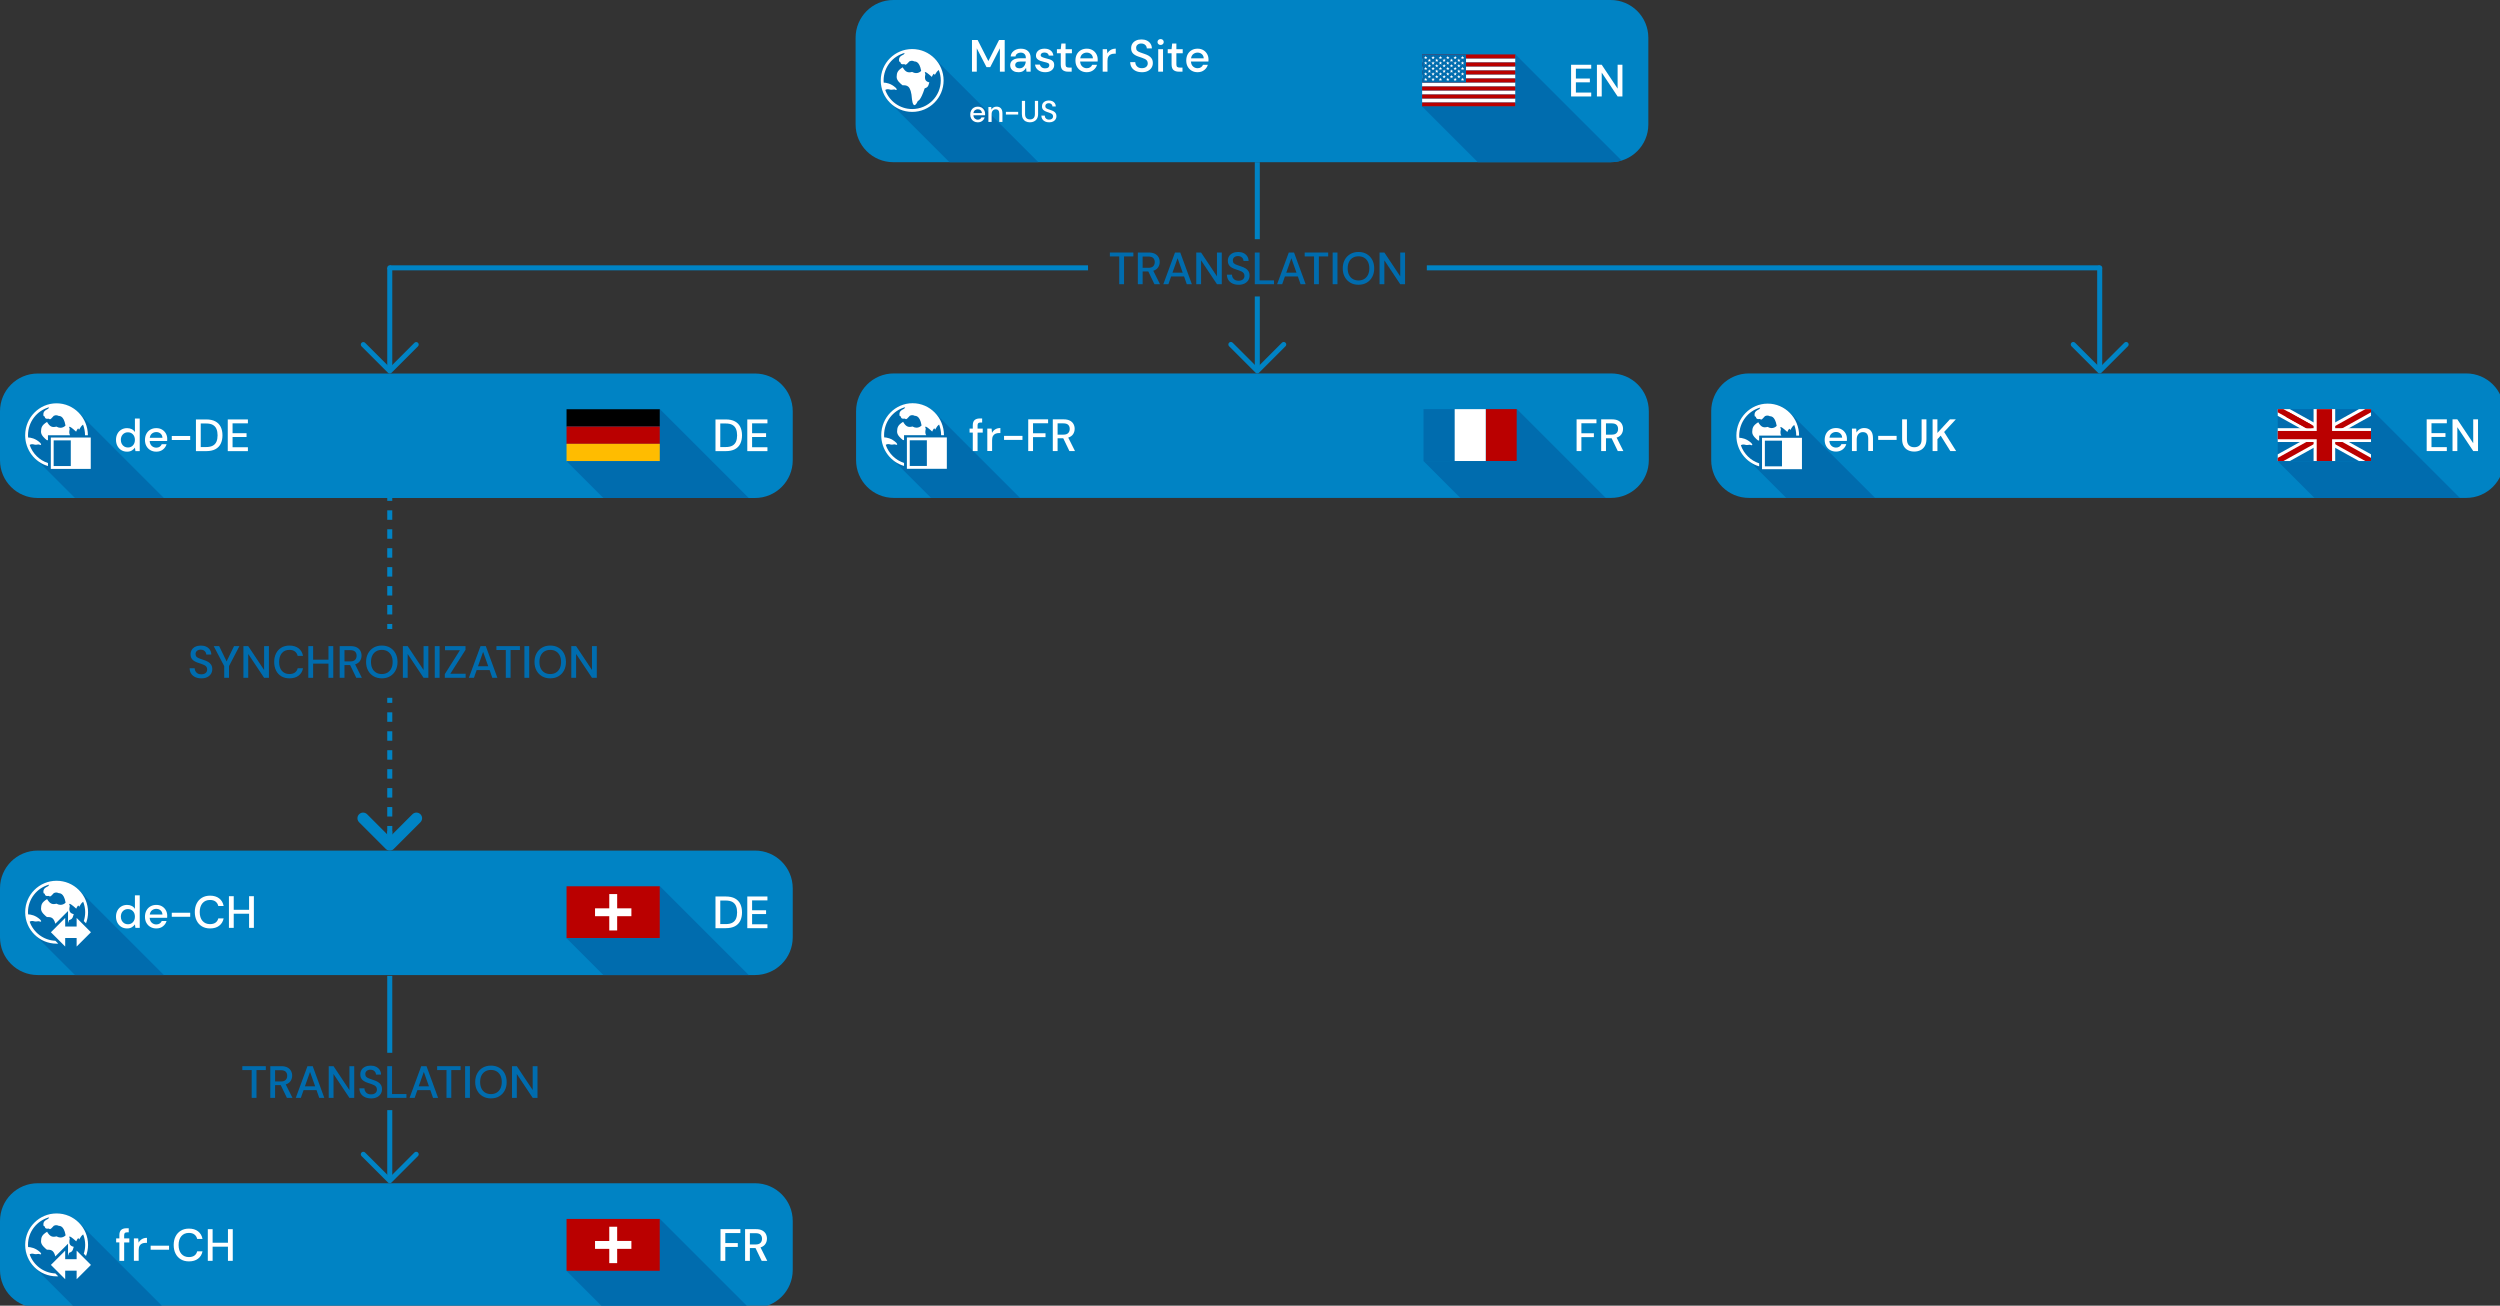<?xml version="1.0" encoding="UTF-8" standalone="no"?>
<svg
   xmlns:dc="http://purl.org/dc/elements/1.1/"
   xmlns:cc="http://creativecommons.org/ns#"
   xmlns:rdf="http://www.w3.org/1999/02/22-rdf-syntax-ns#"
   xmlns:svg="http://www.w3.org/2000/svg"
   xmlns="http://www.w3.org/2000/svg"
   id="svg8"
   version="1.1"
   viewBox="0 0 526.918 275.19"
   height="275.19mm"
   width="526.918mm">
  <rect x="0" y="0" width="526.918" height="275.19" fill="#333333" stroke="none"/>
  <defs
     id="defs2" />
  <g
     transform="translate(129.655,-2.696)"
     id="layer1">
    <g
       transform="matrix(0.265,0,0,0.265,-129.655,2.696)"
       id="g5251">
      <path
         style="fill:#0083c4"
         class="st0"
         d="M 600.5,1040.09 H 30 c -16.57,0 -30,-13.43 -30,-30 v -39 c 0,-16.57 13.43,-30 30,-30 h 570.5 c 16.57,0 30,13.43 30,30 v 39 c 0,16.57 -13.43,30 -30,30 z"
         id="path4520" />
      <path
         style="fill:#006cae"
         class="st1"
         d="M 130.36,1040.09 62.68,972.41 c -9.76,-9.76 -25.59,-9.76 -35.36,0 -9.76,9.76 -9.76,25.59 0,35.36 l 32.32,32.32 z"
         id="path4522" />
      <path
         style="fill:#0083c4"
         class="st0"
         d="M 600.5,775.5 H 30 c -16.57,0 -30,-13.43 -30,-30 v -39 c 0,-16.57 13.43,-30 30,-30 h 570.5 c 16.57,0 30,13.43 30,30 v 39 c 0,16.57 -13.43,30 -30,30 z"
         id="path4524" />
      <path
         style="fill:#006cae"
         class="st1"
         d="M 130.36,775.5 62.68,707.82 c -9.76,-9.76 -25.59,-9.76 -35.36,0 -9.76,9.76 -9.76,25.59 0,35.36 l 32.32,32.32 z"
         id="path4526" />
      <path
         style="fill:#0083c4"
         class="st0"
         d="M 600.5,396.08 H 30 c -16.57,0 -30,-13.43 -30,-30 v -39 c 0,-16.57 13.43,-30 30,-30 h 570.5 c 16.57,0 30,13.43 30,30 v 39 c 0,16.57 -13.43,30 -30,30 z"
         id="path4528" />
      <path
         style="fill:#006cae"
         class="st1"
         d="M 130.31,396.03 62.68,328.4 c -9.76,-9.76 -25.59,-9.76 -35.36,0 -9.77,9.76 -9.76,25.59 0,35.36 l 32.27,32.27 z"
         id="path4530" />
      <path
         style="fill:#0083c4"
         class="st0"
         d="M 1961.5,396.01 H 1391 c -16.57,0 -30,-13.43 -30,-30 v -39 c 0,-16.57 13.43,-30 30,-30 h 570.5 c 16.57,0 30,13.43 30,30 v 39 c 0,16.57 -13.43,30 -30,30 z"
         id="path4532" />
      <path
         style="fill:#006cae"
         class="st1"
         d="m 1491.36,396.01 -67.68,-67.68 c -9.76,-9.76 -25.59,-9.76 -35.36,0 -9.76,9.76 -9.76,25.59 0,35.36 l 32.32,32.32 z"
         id="path4534" />
      <path
         style="fill:#0083c4"
         class="st0"
         d="M 1281,129 H 710.5 c -16.57,0 -30,-13.43 -30,-30 V 30 c 0,-16.57 13.43,-30 30,-30 H 1281 c 16.57,0 30,13.43 30,30 v 69 c 0,16.57 -13.43,30 -30,30 z"
         id="path4536" />
      <path
         style="fill:#006cae"
         class="st1"
         d="M 825.86,129 743.18,46.32 c -9.76,-9.76 -25.59,-9.76 -35.36,0 -9.77,9.76 -9.76,25.59 0,35.36 L 755.14,129 Z"
         id="path4538" />
      <path
         style="fill:#ffffff"
         class="st2"
         d="m 725.5,39 c -13.81,0 -25,11.19 -25,25 0,13.81 11.19,25 25,25 13.81,0 25,-11.19 25,-25 0,-13.81 -11.19,-25 -25,-25 z m 0,47.73 c -9.89,0 -18.29,-6.33 -21.41,-15.16 0.56,-0.45 1.47,-0.71 2.66,-0.57 2.67,0.76 2.74,0.16 4.65,0.16 1.68,0.83 2.51,0.23 1.14,-1.22 -3.85,-3.68 -7.91,-4.19 -9.68,-4.22 -0.04,-0.57 -0.09,-1.14 -0.09,-1.72 0,-10.51 7.15,-19.33 16.84,-21.93 -0.23,0.34 -0.48,0.73 -0.75,1.19 -2.51,1.29 -4.34,2.21 -3.73,5.56 0,0 0.08,0.16 0.91,0.53 0.31,1.37 0.84,2.06 3.2,1.68 1.22,0.38 0.76,1.45 4.12,-2.28 1.98,-0.84 3.2,-0.16 3.74,0.07 0.53,0.23 4.11,-0.69 5.56,7.55 0,0 -2.82,3.35 -7.24,0.83 -3.43,0.92 -5.34,0 -7.47,-3.66 -4.5,2.75 -4.65,4.65 -4.8,7.54 -0.15,2.9 3.13,5.49 4.65,6.71 3.35,0.08 6.78,-0.46 7.55,11.28 0.3,2.74 1.52,8.08 4.72,1.15 0,0 2.06,0.23 5.34,-9.91 1.98,-0.84 2.75,-0.84 3.74,-4.8 -2.29,-0.54 -4.34,-1.6 -3.13,-6.56 -0.54,-1.07 -1.75,-4.04 5.1,2.21 0.69,-1.52 1.75,-3.74 2.29,-1.45 1.31,-2.22 1.94,-3.12 3.23,-4.04 1.02,2.58 1.59,5.38 1.59,8.32 0,12.56 -10.18,22.74 -22.73,22.74 z"
         id="path4540" />
      <g
         id="g4562">
	<path
   style="fill:#ffffff"
   class="st2"
   d="M 773.06,57 V 31.8 h 4.5 l 8.53,16.78 8.5,-16.78 h 4.5 V 57 h -3.82 V 38.39 l -7.7,15.01 h -2.95 L 776.88,38.42 V 57 Z"
   id="path4542" />

	<path
   style="fill:#ffffff"
   class="st2"
   d="m 810.1,57.43 c -1.51,0 -2.76,-0.25 -3.74,-0.76 -0.98,-0.5 -1.72,-1.17 -2.2,-2 -0.48,-0.83 -0.72,-1.73 -0.72,-2.72 0,-1.73 0.67,-3.1 2.02,-4.1 1.35,-1 3.26,-1.51 5.76,-1.51 h 4.68 v -0.32 c 0,-1.39 -0.38,-2.44 -1.13,-3.13 -0.76,-0.7 -1.73,-1.04 -2.93,-1.04 -1.06,0 -1.97,0.26 -2.75,0.77 -0.78,0.51 -1.25,1.28 -1.42,2.29 h -3.82 c 0.12,-1.3 0.56,-2.41 1.31,-3.33 0.75,-0.92 1.72,-1.63 2.88,-2.12 1.16,-0.49 2.44,-0.74 3.83,-0.74 2.5,0 4.43,0.65 5.8,1.96 1.37,1.31 2.05,3.09 2.05,5.35 V 57 h -3.31 l -0.32,-3.06 c -0.5,0.98 -1.24,1.81 -2.2,2.48 -0.97,0.68 -2.23,1.01 -3.79,1.01 z m 0.76,-3.09 c 1.03,0 1.9,-0.25 2.61,-0.74 0.71,-0.49 1.26,-1.15 1.66,-1.96 0.4,-0.82 0.64,-1.72 0.74,-2.7 h -4.25 c -1.51,0 -2.59,0.26 -3.22,0.79 -0.64,0.53 -0.95,1.19 -0.95,1.98 0,0.82 0.31,1.46 0.92,1.93 0.6,0.46 1.43,0.7 2.49,0.7 z"
   id="path4544" />

	<path
   style="fill:#ffffff"
   class="st2"
   d="m 831.3,57.43 c -2.26,0 -4.12,-0.55 -5.58,-1.66 -1.46,-1.1 -2.3,-2.57 -2.52,-4.39 h 3.85 c 0.19,0.82 0.65,1.52 1.37,2.11 0.72,0.59 1.67,0.88 2.84,0.88 1.15,0 1.99,-0.24 2.52,-0.72 0.53,-0.48 0.79,-1.03 0.79,-1.66 0,-0.91 -0.37,-1.53 -1.1,-1.85 -0.73,-0.32 -1.75,-0.62 -3.04,-0.88 -1.01,-0.22 -2.01,-0.5 -3.01,-0.86 -1,-0.36 -1.82,-0.87 -2.48,-1.53 -0.66,-0.66 -0.99,-1.55 -0.99,-2.68 0,-1.56 0.6,-2.86 1.8,-3.91 1.2,-1.05 2.88,-1.57 5.04,-1.57 1.99,0 3.61,0.48 4.84,1.44 1.24,0.96 1.96,2.32 2.18,4.07 h -3.67 c -0.12,-0.77 -0.47,-1.37 -1.06,-1.8 -0.59,-0.43 -1.37,-0.65 -2.36,-0.65 -0.96,0 -1.7,0.2 -2.23,0.59 -0.53,0.4 -0.79,0.91 -0.79,1.53 0,0.62 0.37,1.12 1.1,1.48 0.73,0.36 1.7,0.68 2.9,0.97 1.2,0.26 2.31,0.57 3.33,0.92 1.02,0.35 1.84,0.86 2.47,1.53 0.62,0.67 0.94,1.66 0.94,2.95 0.02,1.63 -0.61,2.99 -1.89,4.07 -1.29,1.08 -3.04,1.62 -5.25,1.62 z"
   id="path4546" />

	<path
   style="fill:#ffffff"
   class="st2"
   d="m 849.41,57 c -1.75,0 -3.14,-0.43 -4.18,-1.28 -1.03,-0.85 -1.55,-2.37 -1.55,-4.55 v -8.82 h -3.06 v -3.2 h 3.06 l 0.47,-4.54 h 3.35 v 4.54 h 5.04 v 3.2 h -5.04 v 8.82 c 0,0.98 0.21,1.66 0.63,2.03 0.42,0.37 1.15,0.56 2.18,0.56 h 2.05 V 57 Z"
   id="path4548" />

	<path
   style="fill:#ffffff"
   class="st2"
   d="m 864.35,57.43 c -1.75,0 -3.31,-0.39 -4.66,-1.17 -1.36,-0.78 -2.42,-1.87 -3.19,-3.26 -0.77,-1.39 -1.15,-3.01 -1.15,-4.86 0,-1.87 0.38,-3.52 1.13,-4.93 0.76,-1.42 1.81,-2.52 3.17,-3.31 1.36,-0.79 2.93,-1.19 4.73,-1.19 1.75,0 3.28,0.39 4.57,1.17 1.3,0.78 2.3,1.82 3.02,3.11 0.72,1.3 1.08,2.72 1.08,4.28 0,0.24 -0.01,0.5 -0.02,0.77 -0.01,0.27 -0.03,0.58 -0.05,0.92 h -13.9 c 0.12,1.73 0.69,3.04 1.71,3.94 1.02,0.9 2.2,1.35 3.55,1.35 1.08,0 1.99,-0.25 2.72,-0.74 0.73,-0.49 1.28,-1.16 1.64,-2 h 3.82 c -0.48,1.68 -1.43,3.08 -2.86,4.21 -1.43,1.13 -3.2,1.71 -5.31,1.71 z m 0,-15.59 c -1.27,0 -2.4,0.38 -3.38,1.13 -0.98,0.75 -1.58,1.89 -1.8,3.4 h 10.08 c -0.07,-1.39 -0.56,-2.5 -1.48,-3.31 -0.91,-0.81 -2.05,-1.22 -3.42,-1.22 z"
   id="path4550" />

	<path
   style="fill:#ffffff"
   class="st2"
   d="M 877.02,57 V 39.14 h 3.42 l 0.32,3.38 c 0.62,-1.18 1.49,-2.11 2.61,-2.79 1.12,-0.68 2.47,-1.03 4.05,-1.03 v 4 h -1.04 c -1.06,0 -2,0.17 -2.83,0.52 -0.83,0.35 -1.49,0.94 -1.98,1.76 -0.49,0.83 -0.74,1.97 -0.74,3.44 V 57 Z"
   id="path4552" />

	<path
   style="fill:#ffffff"
   class="st2"
   d="m 908.23,57.43 c -1.85,0 -3.47,-0.32 -4.86,-0.97 -1.39,-0.65 -2.48,-1.57 -3.26,-2.77 -0.78,-1.2 -1.18,-2.63 -1.21,-4.28 h 4.03 c 0.02,1.34 0.49,2.48 1.4,3.42 0.91,0.94 2.2,1.4 3.85,1.4 1.46,0 2.61,-0.35 3.44,-1.06 0.83,-0.71 1.24,-1.61 1.24,-2.72 0,-0.89 -0.2,-1.61 -0.59,-2.16 -0.4,-0.55 -0.94,-1.01 -1.62,-1.37 -0.68,-0.36 -1.47,-0.68 -2.36,-0.97 -0.89,-0.29 -1.82,-0.6 -2.81,-0.94 -1.94,-0.65 -3.4,-1.49 -4.37,-2.52 -0.97,-1.03 -1.46,-2.39 -1.46,-4.07 -0.02,-1.42 0.31,-2.65 0.99,-3.71 0.68,-1.06 1.64,-1.88 2.88,-2.47 1.24,-0.59 2.68,-0.88 4.34,-0.88 1.63,0 3.07,0.3 4.3,0.9 1.24,0.6 2.2,1.43 2.9,2.5 0.7,1.07 1.06,2.31 1.08,3.73 h -4.03 c 0,-0.65 -0.17,-1.27 -0.5,-1.85 -0.34,-0.59 -0.83,-1.07 -1.48,-1.46 -0.65,-0.38 -1.44,-0.58 -2.38,-0.58 -1.2,-0.02 -2.19,0.28 -2.97,0.9 -0.78,0.62 -1.17,1.49 -1.17,2.59 0,0.98 0.29,1.74 0.86,2.27 0.57,0.53 1.37,0.97 2.38,1.31 1.01,0.35 2.16,0.75 3.46,1.21 1.25,0.41 2.36,0.9 3.35,1.48 0.98,0.58 1.77,1.33 2.36,2.27 0.59,0.94 0.88,2.12 0.88,3.56 0,1.27 -0.32,2.45 -0.97,3.55 -0.65,1.09 -1.62,1.98 -2.92,2.66 -1.28,0.69 -2.88,1.03 -4.78,1.03 z"
   id="path4554" />

	<path
   style="fill:#ffffff"
   class="st2"
   d="m 923.1,35.76 c -0.72,0 -1.31,-0.22 -1.78,-0.67 -0.47,-0.44 -0.7,-1 -0.7,-1.67 0,-0.67 0.23,-1.23 0.7,-1.67 0.47,-0.44 1.06,-0.67 1.78,-0.67 0.72,0 1.31,0.22 1.78,0.67 0.47,0.44 0.7,1 0.7,1.67 0,0.67 -0.23,1.23 -0.7,1.67 -0.46,0.45 -1.06,0.67 -1.78,0.67 z M 921.19,57 V 39.14 h 3.82 V 57 Z"
   id="path4556" />

	<path
   style="fill:#ffffff"
   class="st2"
   d="m 937.54,57 c -1.75,0 -3.14,-0.43 -4.18,-1.28 -1.03,-0.85 -1.55,-2.37 -1.55,-4.55 v -8.82 h -3.06 v -3.2 h 3.06 l 0.47,-4.54 h 3.35 v 4.54 h 5.04 v 3.2 h -5.04 v 8.82 c 0,0.98 0.21,1.66 0.63,2.03 0.42,0.37 1.15,0.56 2.18,0.56 h 2.05 V 57 Z"
   id="path4558" />

	<path
   style="fill:#ffffff"
   class="st2"
   d="m 952.48,57.43 c -1.75,0 -3.31,-0.39 -4.66,-1.17 -1.36,-0.78 -2.42,-1.87 -3.19,-3.26 -0.77,-1.39 -1.15,-3.01 -1.15,-4.86 0,-1.87 0.38,-3.52 1.13,-4.93 0.76,-1.42 1.81,-2.52 3.17,-3.31 1.36,-0.79 2.93,-1.19 4.73,-1.19 1.75,0 3.28,0.39 4.57,1.17 1.3,0.78 2.3,1.82 3.02,3.11 0.72,1.3 1.08,2.72 1.08,4.28 0,0.24 -0.01,0.5 -0.02,0.77 -0.01,0.28 -0.03,0.58 -0.05,0.92 h -13.9 c 0.12,1.73 0.69,3.04 1.71,3.94 1.02,0.9 2.2,1.35 3.55,1.35 1.08,0 1.99,-0.25 2.72,-0.74 0.73,-0.49 1.28,-1.16 1.64,-2 h 3.82 c -0.48,1.68 -1.43,3.08 -2.86,4.21 -1.43,1.15 -3.2,1.71 -5.31,1.71 z m 0,-15.59 c -1.27,0 -2.4,0.38 -3.38,1.13 -0.98,0.76 -1.58,1.89 -1.8,3.4 h 10.08 c -0.07,-1.39 -0.56,-2.5 -1.48,-3.31 -0.91,-0.81 -2.05,-1.22 -3.42,-1.22 z"
   id="path4560" />

</g>
      <g
         id="g4574">
	<path
   style="fill:#ffffff"
   class="st2"
   d="m 777.68,97.29 c -1.17,0 -2.2,-0.26 -3.11,-0.78 -0.9,-0.52 -1.61,-1.24 -2.12,-2.17 -0.51,-0.93 -0.77,-2.01 -0.77,-3.24 0,-1.25 0.25,-2.34 0.76,-3.29 0.5,-0.94 1.21,-1.68 2.11,-2.21 0.9,-0.53 1.96,-0.79 3.16,-0.79 1.17,0 2.18,0.26 3.05,0.78 0.86,0.52 1.54,1.21 2.02,2.08 0.48,0.86 0.72,1.82 0.72,2.86 0,0.16 0,0.33 -0.01,0.52 -0.01,0.18 -0.02,0.39 -0.04,0.61 h -9.26 c 0.08,1.15 0.46,2.03 1.14,2.63 0.68,0.6 1.47,0.9 2.36,0.9 0.72,0 1.32,-0.16 1.81,-0.49 0.49,-0.33 0.85,-0.77 1.09,-1.33 h 2.54 c -0.32,1.12 -0.96,2.06 -1.91,2.81 -0.95,0.75 -2.14,1.11 -3.54,1.11 z m 0,-10.39 c -0.85,0 -1.6,0.25 -2.26,0.76 -0.66,0.51 -1.06,1.26 -1.2,2.27 h 6.72 c -0.05,-0.93 -0.38,-1.66 -0.98,-2.21 -0.61,-0.55 -1.37,-0.82 -2.28,-0.82 z"
   id="path4564" />

	<path
   style="fill:#ffffff"
   class="st2"
   d="M 786.12,97 V 85.1 h 2.26 l 0.19,2.09 c 0.37,-0.74 0.91,-1.32 1.62,-1.74 0.71,-0.42 1.53,-0.64 2.46,-0.64 1.44,0 2.57,0.45 3.4,1.34 0.82,0.9 1.24,2.23 1.24,4.01 V 97 h -2.52 v -6.58 c 0,-2.3 -0.94,-3.46 -2.83,-3.46 -0.94,0 -1.72,0.34 -2.34,1.01 -0.62,0.67 -0.92,1.63 -0.92,2.88 V 97 Z"
   id="path4566" />

	<path
   style="fill:#ffffff"
   class="st2"
   d="m 800.04,91.1 v -2.14 h 9.77 v 2.14 z"
   id="path4568" />

	<path
   style="fill:#ffffff"
   class="st2"
   d="m 819.15,97.29 c -1.2,0 -2.28,-0.24 -3.25,-0.71 -0.97,-0.47 -1.74,-1.2 -2.3,-2.17 -0.57,-0.98 -0.85,-2.22 -0.85,-3.72 V 80.2 h 2.54 v 10.51 c 0,1.47 0.35,2.55 1.06,3.24 0.7,0.69 1.66,1.03 2.86,1.03 1.18,0 2.13,-0.34 2.83,-1.03 0.7,-0.69 1.06,-1.77 1.06,-3.24 V 80.2 h 2.54 v 10.49 c 0,1.5 -0.29,2.74 -0.88,3.72 -0.58,0.98 -1.37,1.7 -2.35,2.17 -0.98,0.47 -2.08,0.71 -3.26,0.71 z"
   id="path4570" />

	<path
   style="fill:#ffffff"
   class="st2"
   d="m 834.44,97.29 c -1.23,0 -2.31,-0.22 -3.24,-0.65 -0.93,-0.43 -1.65,-1.05 -2.17,-1.85 -0.52,-0.8 -0.79,-1.75 -0.8,-2.86 h 2.69 c 0.02,0.9 0.33,1.66 0.94,2.28 0.61,0.62 1.46,0.94 2.57,0.94 0.98,0 1.74,-0.24 2.29,-0.71 0.55,-0.47 0.83,-1.08 0.83,-1.81 0,-0.59 -0.13,-1.07 -0.4,-1.44 -0.26,-0.37 -0.62,-0.67 -1.08,-0.91 -0.46,-0.24 -0.98,-0.46 -1.57,-0.65 -0.59,-0.19 -1.22,-0.4 -1.87,-0.62 -1.3,-0.43 -2.27,-0.99 -2.92,-1.68 -0.65,-0.69 -0.97,-1.59 -0.97,-2.71 -0.02,-0.94 0.2,-1.77 0.66,-2.47 0.46,-0.7 1.1,-1.25 1.92,-1.64 0.82,-0.39 1.79,-0.59 2.89,-0.59 1.09,0 2.04,0.2 2.87,0.6 0.83,0.4 1.47,0.96 1.93,1.67 0.46,0.71 0.7,1.54 0.72,2.48 h -2.69 c 0,-0.43 -0.11,-0.84 -0.34,-1.24 -0.22,-0.39 -0.55,-0.72 -0.98,-0.97 -0.43,-0.26 -0.96,-0.38 -1.58,-0.38 -0.8,-0.02 -1.46,0.18 -1.98,0.6 -0.52,0.42 -0.78,0.99 -0.78,1.73 0,0.66 0.19,1.16 0.58,1.51 0.38,0.35 0.91,0.64 1.58,0.88 0.67,0.24 1.44,0.5 2.3,0.8 0.83,0.27 1.58,0.6 2.23,0.98 0.66,0.38 1.18,0.89 1.57,1.51 0.39,0.62 0.59,1.42 0.59,2.38 0,0.85 -0.22,1.64 -0.65,2.36 -0.43,0.73 -1.08,1.32 -1.94,1.78 -0.86,0.46 -1.94,0.68 -3.2,0.68 z"
   id="path4572" />

</g>
      <rect
         style="fill:#0083c4"
         x="969.38"
         y="157.62"
         transform="rotate(90.002,999.999,159.616)"
         class="st0"
         width="61.23"
         height="4"
         id="rect4576" />
      <g
         id="g4582">
	<path
   style="fill:#ffffff"
   class="st2"
   d="m 1249.56,76.71 v -25.2 h 16.02 v 3.1 h -12.2 v 7.85 h 11.12 v 3.02 h -11.12 v 8.14 h 12.2 v 3.1 h -16.02 z"
   id="path4578" />

	<path
   style="fill:#ffffff"
   class="st2"
   d="m 1270.11,76.71 v -25.2 h 3.82 l 12.64,18.97 V 51.51 h 3.82 v 25.2 h -3.82 l -12.64,-18.97 v 18.97 z"
   id="path4580" />

</g>
      <g
         id="g4712">
	<rect
   style="fill:#ffffff"
   x="1131.1"
   y="46.48"
   class="st2"
   width="74.23"
   height="3.19"
   id="rect4584" />

	<rect
   style="fill:#ba0000"
   x="1131.1"
   y="43.29"
   class="st3"
   width="74.23"
   height="3.19"
   id="rect4586" />

	<rect
   style="fill:#ffffff"
   x="1131.1"
   y="52.85"
   class="st2"
   width="74.23"
   height="3.19"
   id="rect4588" />

	<rect
   style="fill:#ba0000"
   x="1131.1"
   y="49.66"
   class="st3"
   width="74.23"
   height="3.19"
   id="rect4590" />

	<rect
   style="fill:#ffffff"
   x="1131.1"
   y="59.22"
   class="st2"
   width="74.23"
   height="3.19"
   id="rect4592" />

	<rect
   style="fill:#ba0000"
   x="1131.1"
   y="56.03"
   class="st3"
   width="74.23"
   height="3.19"
   id="rect4594" />

	<rect
   style="fill:#ffffff"
   x="1131.1"
   y="65.59"
   class="st2"
   width="74.23"
   height="3.19"
   id="rect4596" />

	<rect
   style="fill:#ba0000"
   x="1131.1"
   y="62.41"
   class="st3"
   width="74.23"
   height="3.19"
   id="rect4598" />

	<rect
   style="fill:#ffffff"
   x="1131.1"
   y="71.96"
   class="st2"
   width="74.23"
   height="3.19"
   id="rect4600" />

	<rect
   style="fill:#ba0000"
   x="1131.1"
   y="68.78"
   class="st3"
   width="74.23"
   height="3.19"
   id="rect4602" />

	<rect
   style="fill:#ffffff"
   x="1131.1"
   y="78.34"
   class="st2"
   width="74.23"
   height="3.19"
   id="rect4604" />

	<rect
   style="fill:#ba0000"
   x="1131.1"
   y="75.15"
   class="st3"
   width="74.23"
   height="3.19"
   id="rect4606" />

	<rect
   style="fill:#ba0000"
   x="1131.1"
   y="81.52"
   class="st3"
   width="74.23"
   height="3.19"
   id="rect4608" />

	<rect
   style="fill:#006cae"
   x="1131.1"
   y="43.29"
   class="st1"
   width="34.89"
   height="22.3"
   id="rect4610" />

	<polygon
   style="fill:#ffffff"
   class="st2"
   points="1134.27,45.4 1133.92,44.41 1133.58,45.4 1132.53,45.42 1133.37,46.05 1133.06,47.06 1133.92,46.46 1134.78,47.06 1134.48,46.05 1135.32,45.42 "
   id="polygon4612" />

	<polygon
   style="fill:#ffffff"
   class="st2"
   points="1140.13,45.4 1139.78,44.41 1139.44,45.4 1138.39,45.42 1139.23,46.05 1138.92,47.06 1139.78,46.46 1140.64,47.06 1140.34,46.05 1141.18,45.42 "
   id="polygon4614" />

	<polygon
   style="fill:#ffffff"
   class="st2"
   points="1145.99,45.4 1145.64,44.41 1145.3,45.4 1144.25,45.42 1145.09,46.05 1144.78,47.06 1145.64,46.46 1146.5,47.06 1146.2,46.05 1147.04,45.42 "
   id="polygon4616" />

	<polygon
   style="fill:#ffffff"
   class="st2"
   points="1151.85,45.4 1151.5,44.41 1151.16,45.4 1150.11,45.42 1150.95,46.05 1150.64,47.06 1151.5,46.46 1152.36,47.06 1152.06,46.05 1152.9,45.42 "
   id="polygon4618" />

	<polygon
   style="fill:#ffffff"
   class="st2"
   points="1163.57,45.4 1163.22,44.41 1162.88,45.4 1161.83,45.42 1162.66,46.05 1162.36,47.06 1163.22,46.46 1164.08,47.06 1163.78,46.05 1164.61,45.42 "
   id="polygon4620" />

	<polygon
   style="fill:#ffffff"
   class="st2"
   points="1157.71,45.4 1157.36,44.41 1157.02,45.4 1155.97,45.42 1156.8,46.05 1156.5,47.06 1157.36,46.46 1158.22,47.06 1157.92,46.05 1158.76,45.42 "
   id="polygon4622" />

	<polygon
   style="fill:#ffffff"
   class="st2"
   points="1137.2,47.55 1136.85,46.56 1136.51,47.55 1135.46,47.57 1136.3,48.21 1135.99,49.21 1136.85,48.61 1137.71,49.21 1137.41,48.21 1138.25,47.57 "
   id="polygon4624" />

	<polygon
   style="fill:#ffffff"
   class="st2"
   points="1143.06,47.55 1142.72,46.56 1142.37,47.55 1141.32,47.57 1142.16,48.21 1141.86,49.21 1142.72,48.61 1143.58,49.21 1143.27,48.21 1144.11,47.57 "
   id="polygon4626" />

	<polygon
   style="fill:#ffffff"
   class="st2"
   points="1148.92,47.55 1148.58,46.56 1148.23,47.55 1147.18,47.57 1148.02,48.21 1147.71,49.21 1148.58,48.61 1149.44,49.21 1149.13,48.21 1149.97,47.57 "
   id="polygon4628" />

	<polygon
   style="fill:#ffffff"
   class="st2"
   points="1154.78,47.55 1154.44,46.56 1154.09,47.55 1153.04,47.57 1153.88,48.21 1153.57,49.21 1154.44,48.61 1155.3,49.21 1154.99,48.21 1155.83,47.57 "
   id="polygon4630" />

	<polygon
   style="fill:#ffffff"
   class="st2"
   points="1160.64,47.55 1160.29,46.56 1159.95,47.55 1158.9,47.57 1159.74,48.21 1159.43,49.21 1160.29,48.61 1161.16,49.21 1160.85,48.21 1161.69,47.57 "
   id="polygon4632" />

	<polygon
   style="fill:#ffffff"
   class="st2"
   points="1134.27,49.73 1133.92,48.74 1133.58,49.73 1132.53,49.75 1133.37,50.39 1133.06,51.39 1133.92,50.79 1134.78,51.39 1134.48,50.39 1135.32,49.75 "
   id="polygon4634" />

	<polygon
   style="fill:#ffffff"
   class="st2"
   points="1140.13,49.73 1139.78,48.74 1139.44,49.73 1138.39,49.75 1139.23,50.39 1138.92,51.39 1139.78,50.79 1140.64,51.39 1140.34,50.39 1141.18,49.75 "
   id="polygon4636" />

	<polygon
   style="fill:#ffffff"
   class="st2"
   points="1145.99,49.73 1145.64,48.74 1145.3,49.73 1144.25,49.75 1145.09,50.39 1144.78,51.39 1145.64,50.79 1146.5,51.39 1146.2,50.39 1147.04,49.75 "
   id="polygon4638" />

	<polygon
   style="fill:#ffffff"
   class="st2"
   points="1151.85,49.73 1151.5,48.74 1151.16,49.73 1150.11,49.75 1150.95,50.39 1150.64,51.39 1151.5,50.79 1152.36,51.39 1152.06,50.39 1152.9,49.75 "
   id="polygon4640" />

	<polygon
   style="fill:#ffffff"
   class="st2"
   points="1163.57,49.73 1163.22,48.74 1162.88,49.73 1161.83,49.75 1162.66,50.39 1162.36,51.39 1163.22,50.79 1164.08,51.39 1163.78,50.39 1164.61,49.75 "
   id="polygon4642" />

	<polygon
   style="fill:#ffffff"
   class="st2"
   points="1157.71,49.73 1157.36,48.74 1157.02,49.73 1155.97,49.75 1156.8,50.39 1156.5,51.39 1157.36,50.79 1158.22,51.39 1157.92,50.39 1158.76,49.75 "
   id="polygon4644" />

	<polygon
   style="fill:#ffffff"
   class="st2"
   points="1137.2,51.89 1136.85,50.9 1136.51,51.89 1135.46,51.91 1136.3,52.54 1135.99,53.55 1136.85,52.95 1137.71,53.55 1137.41,52.54 1138.25,51.91 "
   id="polygon4646" />

	<polygon
   style="fill:#ffffff"
   class="st2"
   points="1143.06,51.89 1142.72,50.9 1142.37,51.89 1141.32,51.91 1142.16,52.54 1141.86,53.55 1142.72,52.95 1143.58,53.55 1143.27,52.54 1144.11,51.91 "
   id="polygon4648" />

	<polygon
   style="fill:#ffffff"
   class="st2"
   points="1148.92,51.89 1148.58,50.9 1148.23,51.89 1147.18,51.91 1148.02,52.54 1147.71,53.55 1148.58,52.95 1149.44,53.55 1149.13,52.54 1149.97,51.91 "
   id="polygon4650" />

	<polygon
   style="fill:#ffffff"
   class="st2"
   points="1154.78,51.89 1154.44,50.9 1154.09,51.89 1153.04,51.91 1153.88,52.54 1153.57,53.55 1154.44,52.95 1155.3,53.55 1154.99,52.54 1155.83,51.91 "
   id="polygon4652" />

	<polygon
   style="fill:#ffffff"
   class="st2"
   points="1160.64,51.89 1160.29,50.9 1159.95,51.89 1158.9,51.91 1159.74,52.54 1159.43,53.55 1160.29,52.95 1161.16,53.55 1160.85,52.54 1161.69,51.91 "
   id="polygon4654" />

	<polygon
   style="fill:#ffffff"
   class="st2"
   points="1134.27,54.07 1133.92,53.08 1133.58,54.07 1132.53,54.09 1133.37,54.72 1133.06,55.73 1133.92,55.13 1134.78,55.73 1134.48,54.72 1135.32,54.09 "
   id="polygon4656" />

	<polygon
   style="fill:#ffffff"
   class="st2"
   points="1140.13,54.07 1139.78,53.08 1139.44,54.07 1138.39,54.09 1139.23,54.72 1138.92,55.73 1139.78,55.13 1140.64,55.73 1140.34,54.72 1141.18,54.09 "
   id="polygon4658" />

	<polygon
   style="fill:#ffffff"
   class="st2"
   points="1145.99,54.07 1145.64,53.08 1145.3,54.07 1144.25,54.09 1145.09,54.72 1144.78,55.73 1145.64,55.13 1146.5,55.73 1146.2,54.72 1147.04,54.09 "
   id="polygon4660" />

	<polygon
   style="fill:#ffffff"
   class="st2"
   points="1151.85,54.07 1151.5,53.08 1151.16,54.07 1150.11,54.09 1150.95,54.72 1150.64,55.73 1151.5,55.13 1152.36,55.73 1152.06,54.72 1152.9,54.09 "
   id="polygon4662" />

	<polygon
   style="fill:#ffffff"
   class="st2"
   points="1163.57,54.07 1163.22,53.08 1162.88,54.07 1161.83,54.09 1162.66,54.72 1162.36,55.73 1163.22,55.13 1164.08,55.73 1163.78,54.72 1164.61,54.09 "
   id="polygon4664" />

	<polygon
   style="fill:#ffffff"
   class="st2"
   points="1157.71,54.07 1157.36,53.08 1157.02,54.07 1155.97,54.09 1156.8,54.72 1156.5,55.73 1157.36,55.13 1158.22,55.73 1157.92,54.72 1158.76,54.09 "
   id="polygon4666" />

	<polygon
   style="fill:#ffffff"
   class="st2"
   points="1137.2,56.22 1136.85,55.23 1136.51,56.22 1135.46,56.24 1136.3,56.88 1135.99,57.88 1136.85,57.28 1137.71,57.88 1137.41,56.88 1138.25,56.24 "
   id="polygon4668" />

	<polygon
   style="fill:#ffffff"
   class="st2"
   points="1143.06,56.22 1142.72,55.23 1142.37,56.22 1141.32,56.24 1142.16,56.88 1141.86,57.88 1142.72,57.28 1143.58,57.88 1143.27,56.88 1144.11,56.24 "
   id="polygon4670" />

	<polygon
   style="fill:#ffffff"
   class="st2"
   points="1148.92,56.22 1148.58,55.23 1148.23,56.22 1147.18,56.24 1148.02,56.88 1147.71,57.88 1148.58,57.28 1149.44,57.88 1149.13,56.88 1149.97,56.24 "
   id="polygon4672" />

	<polygon
   style="fill:#ffffff"
   class="st2"
   points="1154.78,56.22 1154.44,55.23 1154.09,56.22 1153.04,56.24 1153.88,56.88 1153.57,57.88 1154.44,57.28 1155.3,57.88 1154.99,56.88 1155.83,56.24 "
   id="polygon4674" />

	<polygon
   style="fill:#ffffff"
   class="st2"
   points="1160.64,56.22 1160.29,55.23 1159.95,56.22 1158.9,56.24 1159.74,56.88 1159.43,57.88 1160.29,57.28 1161.16,57.88 1160.85,56.88 1161.69,56.24 "
   id="polygon4676" />

	<polygon
   style="fill:#ffffff"
   class="st2"
   points="1134.27,58.4 1133.92,57.41 1133.58,58.4 1132.53,58.43 1133.37,59.06 1133.06,60.06 1133.92,59.46 1134.78,60.06 1134.48,59.06 1135.32,58.43 "
   id="polygon4678" />

	<polygon
   style="fill:#ffffff"
   class="st2"
   points="1140.13,58.4 1139.78,57.41 1139.44,58.4 1138.39,58.43 1139.23,59.06 1138.92,60.06 1139.78,59.46 1140.64,60.06 1140.34,59.06 1141.18,58.43 "
   id="polygon4680" />

	<polygon
   style="fill:#ffffff"
   class="st2"
   points="1145.99,58.4 1145.64,57.41 1145.3,58.4 1144.25,58.43 1145.09,59.06 1144.78,60.06 1145.64,59.46 1146.5,60.06 1146.2,59.06 1147.04,58.43 "
   id="polygon4682" />

	<polygon
   style="fill:#ffffff"
   class="st2"
   points="1151.85,58.4 1151.5,57.41 1151.16,58.4 1150.11,58.43 1150.95,59.06 1150.64,60.06 1151.5,59.46 1152.36,60.06 1152.06,59.06 1152.9,58.43 "
   id="polygon4684" />

	<polygon
   style="fill:#ffffff"
   class="st2"
   points="1163.57,58.4 1163.22,57.41 1162.88,58.4 1161.83,58.43 1162.66,59.06 1162.36,60.06 1163.22,59.46 1164.08,60.06 1163.78,59.06 1164.61,58.43 "
   id="polygon4686" />

	<polygon
   style="fill:#ffffff"
   class="st2"
   points="1157.71,58.4 1157.36,57.41 1157.02,58.4 1155.97,58.43 1156.8,59.06 1156.5,60.06 1157.36,59.46 1158.22,60.06 1157.92,59.06 1158.76,58.43 "
   id="polygon4688" />

	<polygon
   style="fill:#ffffff"
   class="st2"
   points="1137.2,60.56 1136.85,59.57 1136.51,60.56 1135.46,60.58 1136.3,61.21 1135.99,62.22 1136.85,61.62 1137.71,62.22 1137.41,61.21 1138.25,60.58 "
   id="polygon4690" />

	<polygon
   style="fill:#ffffff"
   class="st2"
   points="1143.06,60.56 1142.72,59.57 1142.37,60.56 1141.32,60.58 1142.16,61.21 1141.86,62.22 1142.72,61.62 1143.58,62.22 1143.27,61.21 1144.11,60.58 "
   id="polygon4692" />

	<polygon
   style="fill:#ffffff"
   class="st2"
   points="1148.92,60.56 1148.58,59.57 1148.23,60.56 1147.18,60.58 1148.02,61.21 1147.71,62.22 1148.58,61.62 1149.44,62.22 1149.13,61.21 1149.97,60.58 "
   id="polygon4694" />

	<polygon
   style="fill:#ffffff"
   class="st2"
   points="1154.78,60.56 1154.44,59.57 1154.09,60.56 1153.04,60.58 1153.88,61.21 1153.57,62.22 1154.44,61.62 1155.3,62.22 1154.99,61.21 1155.83,60.58 "
   id="polygon4696" />

	<polygon
   style="fill:#ffffff"
   class="st2"
   points="1160.64,60.56 1160.29,59.57 1159.95,60.56 1158.9,60.58 1159.74,61.21 1159.43,62.22 1160.29,61.62 1161.16,62.22 1160.85,61.21 1161.69,60.58 "
   id="polygon4698" />

	<polygon
   style="fill:#ffffff"
   class="st2"
   points="1134.27,62.74 1133.92,61.75 1133.58,62.74 1132.53,62.76 1133.37,63.4 1133.06,64.4 1133.92,63.8 1134.78,64.4 1134.48,63.4 1135.32,62.76 "
   id="polygon4700" />

	<polygon
   style="fill:#ffffff"
   class="st2"
   points="1140.13,62.74 1139.78,61.75 1139.44,62.74 1138.39,62.76 1139.23,63.4 1138.92,64.4 1139.78,63.8 1140.64,64.4 1140.34,63.4 1141.18,62.76 "
   id="polygon4702" />

	<polygon
   style="fill:#ffffff"
   class="st2"
   points="1145.99,62.74 1145.64,61.75 1145.3,62.74 1144.25,62.76 1145.09,63.4 1144.78,64.4 1145.64,63.8 1146.5,64.4 1146.2,63.4 1147.04,62.76 "
   id="polygon4704" />

	<polygon
   style="fill:#ffffff"
   class="st2"
   points="1151.85,62.74 1151.5,61.75 1151.16,62.74 1150.11,62.76 1150.95,63.4 1150.64,64.4 1151.5,63.8 1152.36,64.4 1152.06,63.4 1152.9,62.76 "
   id="polygon4706" />

	<polygon
   style="fill:#ffffff"
   class="st2"
   points="1163.57,62.74 1163.22,61.75 1162.88,62.74 1161.83,62.76 1162.66,63.4 1162.36,64.4 1163.22,63.8 1164.08,64.4 1163.78,63.4 1164.61,62.76 "
   id="polygon4708" />

	<polygon
   style="fill:#ffffff"
   class="st2"
   points="1157.71,62.74 1157.36,61.75 1157.02,62.74 1155.97,62.76 1156.8,63.4 1156.5,64.4 1157.36,63.8 1158.22,64.4 1157.92,63.4 1158.76,62.76 "
   id="polygon4710" />

</g>
      <path
         style="fill:#006cae"
         class="st1"
         d="m 1281,129 c 3.04,0 5.97,-0.46 8.74,-1.3 L 1232.2,70.16 1205.33,43.29 v 41.42 h -74.23 l 44.29,44.29 h 22.85 z"
         id="path4714" />
      <rect
         x="450.6"
         y="325.48"
         width="74.23"
         height="13.8"
         id="rect4716" />
      <rect
         style="fill:#ba0000"
         x="450.6"
         y="339.25"
         class="st3"
         width="74.23"
         height="13.8"
         id="rect4718" />
      <rect
         style="fill:#ffbc00"
         x="450.6"
         y="352.98"
         class="st4"
         width="74.23"
         height="13.8"
         id="rect4720" />
      <path
         style="fill:#ffffff"
         id="badge_x5F_24_51_"
         class="st2"
         d="m 40.42,347.99 v 24.95 H 72.18 V 347.99 Z M 56.3,370.67 H 42.68 V 350.25 H 56.3 Z" />
      <path
         style="fill:#ffffff"
         id="site_x5F_24_51_"
         class="st2"
         d="m 38.15,368.27 c -6.79,-2.18 -12.2,-7.53 -14.56,-14.35 0.56,-0.46 1.47,-0.72 2.65,-0.58 2.66,0.77 2.74,0.16 4.64,0.16 1.67,0.85 2.51,0.23 1.14,-1.24 -3.84,-3.74 -7.9,-4.27 -9.66,-4.3 -0.04,-0.58 -0.09,-1.16 -0.09,-1.75 0,-10.7 7.13,-19.68 16.81,-22.32 -0.23,0.35 -0.48,0.74 -0.75,1.21 -2.51,1.32 -4.34,2.25 -3.73,5.66 0,0 0.08,0.16 0.91,0.54 0.31,1.4 0.84,2.09 3.19,1.71 1.22,0.39 0.76,1.48 4.11,-2.32 1.98,-0.86 3.19,-0.16 3.73,0.07 0.53,0.23 4.1,-0.7 5.55,7.68 0,0 -2.82,3.41 -7.23,0.85 -3.42,0.94 -5.33,0 -7.45,-3.72 -4.49,2.79 -4.64,4.73 -4.79,7.68 -0.15,2.95 3.12,5.59 4.64,6.83 0.29,0.01 0.59,0.01 0.88,0.02 v -3.89 h 17.64 c -0.71,-0.96 -0.97,-2.5 -0.34,-5.13 -0.53,-1.09 -1.75,-4.11 5.1,2.25 0.69,-1.55 1.75,-3.8 2.28,-1.48 1.31,-2.26 1.94,-3.18 3.22,-4.11 1.01,2.63 1.59,5.48 1.59,8.47 h 2.27 c 0,-14.05 -11.17,-25.44 -24.95,-25.44 -13.78,0 -24.95,11.39 -24.95,25.44 0,11.64 7.68,21.44 18.15,24.46 z" />
      <g
         id="g4728">
	<path
   style="fill:#ffffff"
   class="st2"
   d="m 569.06,358.8 v -25.2 h 8.17 c 2.95,0 5.38,0.52 7.29,1.55 1.91,1.03 3.32,2.49 4.25,4.37 0.92,1.88 1.39,4.12 1.39,6.71 0,2.57 -0.46,4.79 -1.39,6.68 -0.92,1.88 -2.34,3.34 -4.25,4.36 -1.91,1.02 -4.34,1.53 -7.29,1.53 z m 3.81,-3.24 h 4.21 c 2.28,0 4.09,-0.37 5.42,-1.12 1.33,-0.74 2.29,-1.81 2.88,-3.2 0.59,-1.39 0.88,-3.06 0.88,-5 0,-1.94 -0.29,-3.62 -0.88,-5.04 -0.59,-1.42 -1.55,-2.5 -2.88,-3.26 -1.33,-0.76 -3.14,-1.13 -5.42,-1.13 h -4.21 z"
   id="path4724" />

	<path
   style="fill:#ffffff"
   class="st2"
   d="m 594.36,358.8 v -25.2 h 16.02 v 3.1 h -12.2 v 7.85 h 11.12 v 3.02 h -11.12 v 8.14 h 12.2 v 3.1 h -16.02 z"
   id="path4726" />

</g>
      <path
         style="fill:#ffffff"
         id="badge_x5F_24_26_"
         class="st2"
         d="m 1401.42,348.23 v 24.95 h 31.76 v -24.95 z m 15.88,22.68 h -13.61 V 350.5 h 13.61 z" />
      <path
         style="fill:#ffffff"
         id="site_x5F_24_26_"
         class="st2"
         d="m 1399.15,368.51 c -6.79,-2.18 -12.2,-7.53 -14.56,-14.35 0.56,-0.46 1.47,-0.72 2.65,-0.58 2.66,0.77 2.74,0.16 4.64,0.16 1.67,0.85 2.51,0.23 1.14,-1.24 -3.84,-3.74 -7.9,-4.27 -9.66,-4.3 -0.04,-0.58 -0.09,-1.16 -0.09,-1.75 0,-10.7 7.13,-19.68 16.81,-22.32 -0.23,0.35 -0.48,0.74 -0.75,1.21 -2.51,1.32 -4.34,2.25 -3.73,5.66 0,0 0.08,0.16 0.91,0.54 0.31,1.4 0.84,2.09 3.19,1.71 1.22,0.39 0.76,1.48 4.11,-2.32 1.98,-0.86 3.19,-0.16 3.73,0.07 0.53,0.23 4.1,-0.7 5.55,7.68 0,0 -2.82,3.41 -7.23,0.85 -3.42,0.94 -5.33,0 -7.45,-3.72 -4.49,2.79 -4.64,4.73 -4.79,7.68 -0.15,2.95 3.12,5.59 4.64,6.83 0.29,0.01 0.59,0.01 0.88,0.02 v -3.89 h 17.64 c -0.71,-0.96 -0.97,-2.5 -0.34,-5.13 -0.53,-1.09 -1.75,-4.11 5.1,2.25 0.69,-1.55 1.75,-3.8 2.28,-1.48 1.31,-2.26 1.94,-3.18 3.22,-4.11 1.01,2.63 1.59,5.48 1.59,8.47 h 2.27 c 0,-14.05 -11.17,-25.44 -24.95,-25.44 -13.78,0 -24.95,11.39 -24.95,25.44 0,11.64 7.68,21.44 18.15,24.46 z" />
      <polygon
         style="fill:#006cae"
         class="st1"
         points="1811.59,335.2 1811.59,339.17 1811.59,339.2 1811.59,352.9 1811.59,352.97 1811.59,366.7 1885.82,366.7 1885.82,352.97 1885.82,352.9 1885.82,339.2 1885.82,339.17 1885.82,325.4 1821.54,325.4 1819.76,325.4 1811.59,325.4 1811.59,333.59 "
         id="polygon4732" />
      <polygon
         style="fill:#ffffff"
         class="st2"
         points="1821.19,325.4 1819.76,325.4 1811.59,325.4 1811.59,325.4 1811.59,330.74 1835.96,344.31 1835.96,344.31 1839.1,346.05 1811.59,361.36 1811.59,366.7 1811.59,366.7 1821.19,366.7 1848.7,351.4 1876.21,366.7 1885.82,366.7 1885.82,366.7 1885.82,361.36 1858.3,346.05 1885.82,330.74 1885.82,325.4 1876.21,325.4 1848.7,340.71 1821.19,325.4 "
         id="polygon4734" />
      <path
         style="fill:#ba0000"
         class="st3"
         d="m 1885.82,325.4 h -4.52 l -32.6,18.14 -28.93,-16.1 c -0.21,1.53 -0.89,2.9 -1.9,3.97 l 26.31,14.64 -32.6,18.14 v 2.51 0 h 4.52 l 32.6,-18.14 32.6,18.14 h 4.52 v 0 -2.51 l -32.6,-18.14 32.6,-18.14 z"
         id="path4736" />
      <polygon
         style="fill:#ffffff"
         class="st2"
         points="1840.1,340.56 1811.59,340.56 1811.59,351.55 1840.1,351.55 1840.1,366.7 1857.3,366.7 1857.3,351.55 1885.82,351.55 1885.82,340.56 1857.3,340.56 1857.3,325.4 1840.1,325.4 "
         id="polygon4738" />
      <polygon
         style="fill:#ba0000"
         class="st3"
         points="1842.59,342.76 1811.59,342.76 1811.59,349.35 1842.59,349.35 1842.59,366.7 1854.81,366.7 1854.81,349.35 1885.82,349.35 1885.82,342.76 1854.81,342.76 1854.81,325.4 1842.59,325.4 "
         id="polygon4740" />
      <polygon
         style="fill:#ba0000"
         class="st3"
         points="1811.59,325.4 1811.59,327.91 1834.31,340.56 1838.38,340.56 1838.38,337.79 1816.1,325.4 1811.59,325.4 "
         id="polygon4742" />
      <g
         id="g4748">
	<path
   style="fill:#ffffff"
   class="st2"
   d="m 1930.06,358.73 v -25.2 h 16.02 v 3.1 h -12.2 v 7.85 H 1945 v 3.02 h -11.12 v 8.14 h 12.2 v 3.1 h -16.02 z"
   id="path4744" />

	<path
   style="fill:#ffffff"
   class="st2"
   d="m 1950.61,358.73 v -25.2 h 3.82 l 12.64,18.97 v -18.97 h 3.82 v 25.2 h -3.82 l -12.64,-18.97 v 18.97 z"
   id="path4746" />

</g>
      <polygon
         style="fill:#006cae"
         class="st1"
         points="450.6,366.79 479.89,396.08 595.54,396.08 551.7,352.25 524.83,325.38 524.83,366.79 "
         id="polygon4750" />
      <polygon
         style="fill:#006cae"
         class="st1"
         points="1811.59,366.82 1840.83,396.06 1956.48,396.06 1912.69,352.27 1885.82,325.4 1885.82,366.82 "
         id="polygon4752" />
      <g
         id="g4776">
	<path
   style="fill:#006cae"
   class="st1"
   d="m 890.18,226.04 v -22.1 h -7.45 v -3.1 h 18.68 v 3.1 H 894 v 22.1 z"
   id="path4754" />

	<path
   style="fill:#006cae"
   class="st1"
   d="m 904.98,226.04 v -25.2 h 8.68 c 1.99,0 3.63,0.34 4.91,1.01 1.28,0.67 2.24,1.58 2.86,2.72 0.62,1.14 0.94,2.41 0.94,3.8 0,1.56 -0.41,2.98 -1.24,4.25 -0.83,1.27 -2.12,2.18 -3.87,2.74 l 5.36,10.69 h -4.43 l -4.9,-10.15 h -4.5 v 10.15 h -3.81 z m 3.81,-13.03 h 4.64 c 1.73,0 2.99,-0.42 3.8,-1.26 0.8,-0.84 1.21,-1.93 1.21,-3.28 0,-1.34 -0.4,-2.42 -1.19,-3.22 -0.79,-0.8 -2.08,-1.21 -3.85,-1.21 h -4.61 z"
   id="path4756" />

	<path
   style="fill:#006cae"
   class="st1"
   d="m 925.25,226.04 9.29,-25.2 h 4.18 l 9.22,25.2 h -4.03 l -2.16,-6.16 h -10.3 l -2.16,6.16 z m 7.27,-9.18 h 8.14 l -4.07,-11.48 z"
   id="path4758" />

	<path
   style="fill:#006cae"
   class="st1"
   d="m 951.45,226.04 v -25.2 h 3.82 l 12.64,18.97 v -18.97 h 3.82 v 25.2 h -3.82 l -12.64,-18.97 v 18.97 z"
   id="path4760" />

	<path
   style="fill:#006cae"
   class="st1"
   d="m 985.15,226.48 c -1.85,0 -3.47,-0.32 -4.86,-0.97 -1.39,-0.65 -2.48,-1.57 -3.26,-2.77 -0.78,-1.2 -1.18,-2.63 -1.21,-4.28 h 4.03 c 0.02,1.34 0.49,2.48 1.4,3.42 0.91,0.94 2.2,1.4 3.85,1.4 1.46,0 2.61,-0.35 3.44,-1.06 0.83,-0.71 1.24,-1.61 1.24,-2.72 0,-0.89 -0.2,-1.61 -0.59,-2.16 -0.4,-0.55 -0.94,-1.01 -1.62,-1.37 -0.68,-0.36 -1.47,-0.68 -2.36,-0.97 -0.89,-0.29 -1.82,-0.6 -2.81,-0.94 -1.94,-0.65 -3.4,-1.49 -4.37,-2.52 -0.97,-1.03 -1.46,-2.39 -1.46,-4.07 -0.02,-1.42 0.31,-2.65 0.99,-3.71 0.68,-1.06 1.64,-1.88 2.88,-2.47 1.24,-0.59 2.68,-0.88 4.34,-0.88 1.63,0 3.07,0.3 4.3,0.9 1.24,0.6 2.2,1.43 2.9,2.5 0.7,1.07 1.06,2.31 1.08,3.73 h -4.03 c 0,-0.65 -0.17,-1.27 -0.5,-1.85 -0.34,-0.59 -0.83,-1.07 -1.48,-1.46 -0.65,-0.38 -1.44,-0.58 -2.38,-0.58 -1.2,-0.02 -2.19,0.28 -2.97,0.9 -0.78,0.62 -1.17,1.49 -1.17,2.59 0,0.98 0.29,1.74 0.86,2.27 0.57,0.53 1.37,0.97 2.38,1.31 1.01,0.35 2.16,0.75 3.46,1.21 1.25,0.41 2.36,0.9 3.35,1.48 0.98,0.58 1.77,1.33 2.36,2.27 0.59,0.94 0.88,2.12 0.88,3.56 0,1.27 -0.32,2.45 -0.97,3.55 -0.65,1.09 -1.62,1.98 -2.92,2.66 -1.29,0.68 -2.89,1.03 -4.78,1.03 z"
   id="path4762" />

	<path
   style="fill:#006cae"
   class="st1"
   d="m 998,226.04 v -25.2 h 3.82 v 22.18 h 11.45 v 3.02 z"
   id="path4764" />

	<path
   style="fill:#006cae"
   class="st1"
   d="m 1015.75,226.04 9.29,-25.2 h 4.18 l 9.22,25.2 h -4.03 l -2.16,-6.16 h -10.3 l -2.16,6.16 z m 7.27,-9.18 h 8.14 l -4.07,-11.48 z"
   id="path4766" />

	<path
   style="fill:#006cae"
   class="st1"
   d="m 1045.13,226.04 v -22.1 h -7.45 v -3.1 h 18.68 v 3.1 h -7.42 v 22.1 z"
   id="path4768" />

	<path
   style="fill:#006cae"
   class="st1"
   d="m 1059.92,226.04 v -25.2 h 3.82 v 25.2 z"
   id="path4770" />

	<path
   style="fill:#006cae"
   class="st1"
   d="m 1080.48,226.48 c -2.5,0 -4.68,-0.55 -6.55,-1.66 -1.87,-1.1 -3.34,-2.63 -4.39,-4.59 -1.06,-1.96 -1.58,-4.22 -1.58,-6.79 0,-2.57 0.53,-4.83 1.58,-6.79 1.06,-1.96 2.52,-3.49 4.39,-4.59 1.87,-1.1 4.06,-1.66 6.55,-1.66 2.5,0 4.68,0.55 6.55,1.66 1.87,1.1 3.33,2.63 4.37,4.59 1.04,1.96 1.57,4.22 1.57,6.79 0,2.57 -0.52,4.83 -1.57,6.79 -1.04,1.96 -2.5,3.49 -4.37,4.59 -1.87,1.11 -4.06,1.66 -6.55,1.66 z m 0,-3.42 c 1.73,0 3.23,-0.38 4.52,-1.15 1.28,-0.77 2.29,-1.87 3.01,-3.31 0.72,-1.44 1.08,-3.16 1.08,-5.15 0,-1.99 -0.36,-3.71 -1.08,-5.15 -0.72,-1.44 -1.72,-2.54 -3.01,-3.31 -1.28,-0.77 -2.79,-1.15 -4.52,-1.15 -1.73,0 -3.24,0.38 -4.54,1.15 -1.3,0.77 -2.3,1.87 -3.01,3.31 -0.71,1.44 -1.06,3.16 -1.06,5.15 0,1.99 0.35,3.71 1.06,5.15 0.71,1.44 1.71,2.54 3.01,3.31 1.3,0.76 2.81,1.15 4.54,1.15 z"
   id="path4772" />

	<path
   style="fill:#006cae"
   class="st1"
   d="m 1097.22,226.04 v -25.2 h 3.82 l 12.64,18.97 v -18.97 h 3.82 v 25.2 h -3.82 l -12.64,-18.97 v 18.97 z"
   id="path4774" />

</g>
      <rect
         style="fill:#0083c4"
         x="971.2"
         y="262.61"
         transform="rotate(90.002,999.999,264.606)"
         class="st0"
         width="57.6"
         height="4"
         id="rect4778" />
      <rect
         style="fill:#0083c4"
         x="310"
         y="211.02"
         transform="rotate(-180,587.679,213.022)"
         class="st0"
         width="555.36"
         height="4"
         id="rect4780" />
      <rect
         style="fill:#0083c4"
         x="269.6"
         y="251.42"
         transform="rotate(90.001,309.998,253.416)"
         class="st0"
         width="80.79"
         height="4"
         id="rect4782" />
      <g
         id="g4794">
	<path
   style="fill:#ffffff"
   class="st2"
   d="m 101.05,359.23 c -1.73,0 -3.25,-0.41 -4.57,-1.22 -1.32,-0.82 -2.35,-1.93 -3.1,-3.35 -0.74,-1.42 -1.12,-3.02 -1.12,-4.82 0,-1.8 0.37,-3.4 1.12,-4.81 0.74,-1.4 1.78,-2.51 3.11,-3.31 1.33,-0.8 2.86,-1.21 4.59,-1.21 1.42,0 2.66,0.28 3.73,0.83 1.07,0.55 1.9,1.33 2.5,2.34 v -10.8 h 3.82 v 25.92 h -3.42 l -0.4,-2.77 c -0.58,0.84 -1.37,1.58 -2.38,2.23 -1.01,0.65 -2.3,0.97 -3.88,0.97 z m 0.68,-3.31 c 1.63,0 2.97,-0.56 4.01,-1.69 1.04,-1.13 1.57,-2.58 1.57,-4.36 0,-1.8 -0.52,-3.26 -1.57,-4.37 -1.04,-1.12 -2.38,-1.67 -4.01,-1.67 -1.63,0 -2.98,0.56 -4.03,1.67 -1.06,1.12 -1.58,2.57 -1.58,4.37 0,1.18 0.24,2.22 0.72,3.13 0.48,0.91 1.15,1.63 2,2.14 0.85,0.52 1.81,0.78 2.89,0.78 z"
   id="path4784" />

	<path
   style="fill:#ffffff"
   class="st2"
   d="m 124.3,359.23 c -1.75,0 -3.31,-0.39 -4.66,-1.17 -1.36,-0.78 -2.42,-1.87 -3.19,-3.26 -0.77,-1.39 -1.15,-3.01 -1.15,-4.86 0,-1.87 0.38,-3.52 1.13,-4.93 0.76,-1.42 1.81,-2.52 3.17,-3.31 1.36,-0.79 2.93,-1.19 4.73,-1.19 1.75,0 3.28,0.39 4.57,1.17 1.3,0.78 2.3,1.82 3.02,3.11 0.72,1.29 1.08,2.72 1.08,4.28 0,0.24 -0.01,0.5 -0.02,0.77 -0.01,0.28 -0.03,0.58 -0.05,0.92 h -13.9 c 0.12,1.73 0.69,3.04 1.71,3.94 1.02,0.9 2.2,1.35 3.55,1.35 1.08,0 1.99,-0.25 2.72,-0.74 0.73,-0.49 1.28,-1.16 1.64,-2 h 3.82 c -0.48,1.68 -1.43,3.08 -2.86,4.21 -1.42,1.15 -3.19,1.71 -5.31,1.71 z m 0,-15.58 c -1.27,0 -2.4,0.38 -3.38,1.13 -0.98,0.76 -1.58,1.89 -1.8,3.4 h 10.08 c -0.07,-1.39 -0.56,-2.5 -1.48,-3.31 -0.91,-0.82 -2.05,-1.22 -3.42,-1.22 z"
   id="path4786" />

	<path
   style="fill:#ffffff"
   class="st2"
   d="m 136.62,349.95 v -3.2 h 14.65 v 3.2 z"
   id="path4788" />

	<path
   style="fill:#ffffff"
   class="st2"
   d="m 155.84,358.8 v -25.2 h 8.17 c 2.95,0 5.38,0.52 7.29,1.55 1.91,1.03 3.32,2.49 4.25,4.37 0.92,1.88 1.39,4.12 1.39,6.71 0,2.57 -0.46,4.79 -1.39,6.68 -0.92,1.88 -2.34,3.34 -4.25,4.36 -1.91,1.02 -4.34,1.53 -7.29,1.53 z m 3.82,-3.24 h 4.21 c 2.28,0 4.09,-0.37 5.42,-1.12 1.33,-0.74 2.29,-1.81 2.88,-3.2 0.59,-1.39 0.88,-3.06 0.88,-5 0,-1.94 -0.29,-3.62 -0.88,-5.04 -0.59,-1.42 -1.55,-2.5 -2.88,-3.26 -1.33,-0.76 -3.14,-1.13 -5.42,-1.13 h -4.21 z"
   id="path4790" />

	<path
   style="fill:#ffffff"
   class="st2"
   d="m 181.15,358.8 v -25.2 h 16.02 v 3.1 h -12.2 v 7.85 h 11.12 v 3.02 h -11.12 v 8.14 h 12.2 v 3.1 h -16.02 z"
   id="path4792" />

</g>
      <rect
         style="fill:#0083c4"
         x="1134.81"
         y="211.03"
         transform="rotate(-180,1402.405,213.027)"
         class="st0"
         width="535.18"
         height="4"
         id="rect4796" />
      <rect
         style="fill:#0083c4"
         x="1629.78"
         y="251.24"
         transform="rotate(90.001,1669.998,253.238)"
         class="st0"
         width="80.43"
         height="4"
         id="rect4798" />
      <circle
         style="fill:#0083c4"
         class="st0"
         cx="1670"
         cy="213.03"
         r="2"
         id="circle4800" />
      <circle
         style="fill:#0083c4"
         class="st0"
         cx="310"
         cy="213.02"
         r="2"
         id="circle4802" />
      <g
         id="g4814">
	<path
   style="fill:#ffffff"
   class="st2"
   d="m 1460.26,359.16 c -1.75,0 -3.31,-0.39 -4.66,-1.17 -1.36,-0.78 -2.42,-1.87 -3.19,-3.26 -0.77,-1.39 -1.15,-3.01 -1.15,-4.86 0,-1.87 0.38,-3.52 1.13,-4.93 0.76,-1.42 1.81,-2.52 3.17,-3.31 1.36,-0.79 2.93,-1.19 4.73,-1.19 1.75,0 3.28,0.39 4.57,1.17 1.3,0.78 2.3,1.82 3.02,3.11 0.72,1.3 1.08,2.72 1.08,4.28 0,0.24 -0.01,0.5 -0.02,0.77 -0.01,0.27 -0.03,0.58 -0.05,0.92 h -13.9 c 0.12,1.73 0.69,3.04 1.71,3.94 1.02,0.9 2.2,1.35 3.55,1.35 1.08,0 1.99,-0.25 2.72,-0.74 0.73,-0.49 1.28,-1.16 1.64,-2 h 3.82 c -0.48,1.68 -1.43,3.08 -2.86,4.21 -1.43,1.13 -3.19,1.71 -5.31,1.71 z m 0,-15.59 c -1.27,0 -2.4,0.38 -3.38,1.13 -0.98,0.75 -1.58,1.89 -1.8,3.4 h 10.08 c -0.07,-1.39 -0.56,-2.5 -1.48,-3.31 -0.91,-0.81 -2.05,-1.22 -3.42,-1.22 z"
   id="path4804" />

	<path
   style="fill:#ffffff"
   class="st2"
   d="m 1472.94,358.73 v -17.86 h 3.38 l 0.29,3.13 c 0.55,-1.1 1.36,-1.97 2.43,-2.61 1.07,-0.64 2.3,-0.95 3.69,-0.95 2.16,0 3.86,0.67 5.09,2.02 1.24,1.34 1.85,3.35 1.85,6.01 v 10.26 h -3.78 v -9.86 c 0,-3.46 -1.42,-5.18 -4.25,-5.18 -1.42,0 -2.59,0.5 -3.51,1.51 -0.92,1.01 -1.39,2.45 -1.39,4.32 v 9.22 h -3.8 z"
   id="path4806" />

	<path
   style="fill:#ffffff"
   class="st2"
   d="m 1493.82,349.87 v -3.2 h 14.65 v 3.2 z"
   id="path4808" />

	<path
   style="fill:#ffffff"
   class="st2"
   d="m 1522.47,359.16 c -1.8,0 -3.43,-0.35 -4.88,-1.06 -1.45,-0.71 -2.6,-1.79 -3.46,-3.26 -0.85,-1.46 -1.28,-3.32 -1.28,-5.58 v -15.73 h 3.82 v 15.77 c 0,2.21 0.53,3.83 1.58,4.86 1.06,1.03 2.48,1.55 4.28,1.55 1.78,0 3.19,-0.52 4.25,-1.55 1.06,-1.03 1.58,-2.65 1.58,-4.86 v -15.77 h 3.82 v 15.73 c 0,2.26 -0.44,4.12 -1.31,5.58 -0.88,1.46 -2.05,2.55 -3.53,3.26 -1.48,0.71 -3.09,1.06 -4.87,1.06 z"
   id="path4810" />

	<path
   style="fill:#ffffff"
   class="st2"
   d="m 1537.09,358.73 v -25.2 h 3.82 v 10.8 l 9.94,-10.8 h 4.72 l -9.32,10.04 9.54,15.16 h -4.64 l -7.63,-12.24 -2.59,2.81 v 9.43 z"
   id="path4812" />

</g>
      <g
         id="g4826">
	<path
   style="fill:#ffffff"
   class="st2"
   d="m 101.05,738.43 c -1.73,0 -3.25,-0.41 -4.57,-1.22 -1.32,-0.82 -2.35,-1.93 -3.1,-3.35 -0.74,-1.42 -1.12,-3.02 -1.12,-4.82 0,-1.8 0.37,-3.4 1.12,-4.81 0.74,-1.4 1.78,-2.51 3.11,-3.31 1.33,-0.8 2.86,-1.21 4.59,-1.21 1.42,0 2.66,0.28 3.73,0.83 1.07,0.55 1.9,1.33 2.5,2.34 v -10.8 h 3.82 V 738 h -3.42 l -0.4,-2.77 c -0.58,0.84 -1.37,1.58 -2.38,2.23 -1.01,0.65 -2.3,0.97 -3.88,0.97 z m 0.68,-3.31 c 1.63,0 2.97,-0.56 4.01,-1.69 1.04,-1.13 1.57,-2.58 1.57,-4.36 0,-1.8 -0.52,-3.26 -1.57,-4.37 -1.04,-1.12 -2.38,-1.67 -4.01,-1.67 -1.63,0 -2.98,0.56 -4.03,1.67 -1.06,1.12 -1.58,2.57 -1.58,4.37 0,1.18 0.24,2.22 0.72,3.13 0.48,0.91 1.15,1.63 2,2.14 0.85,0.53 1.81,0.78 2.89,0.78 z"
   id="path4816" />

	<path
   style="fill:#ffffff"
   class="st2"
   d="m 124.3,738.43 c -1.75,0 -3.31,-0.39 -4.66,-1.17 -1.36,-0.78 -2.42,-1.87 -3.19,-3.26 -0.77,-1.39 -1.15,-3.01 -1.15,-4.86 0,-1.87 0.38,-3.52 1.13,-4.93 0.76,-1.42 1.81,-2.52 3.17,-3.31 1.36,-0.79 2.93,-1.19 4.73,-1.19 1.75,0 3.28,0.39 4.57,1.17 1.3,0.78 2.3,1.82 3.02,3.11 0.72,1.29 1.08,2.72 1.08,4.28 0,0.24 -0.01,0.5 -0.02,0.77 -0.01,0.28 -0.03,0.58 -0.05,0.92 h -13.9 c 0.12,1.73 0.69,3.04 1.71,3.94 1.02,0.9 2.2,1.35 3.55,1.35 1.08,0 1.99,-0.25 2.72,-0.74 0.73,-0.49 1.28,-1.16 1.64,-2 h 3.82 c -0.48,1.68 -1.43,3.08 -2.86,4.21 -1.42,1.15 -3.19,1.71 -5.31,1.71 z m 0,-15.58 c -1.27,0 -2.4,0.38 -3.38,1.13 -0.98,0.76 -1.58,1.89 -1.8,3.4 h 10.08 c -0.07,-1.39 -0.56,-2.5 -1.48,-3.31 -0.91,-0.81 -2.05,-1.22 -3.42,-1.22 z"
   id="path4818" />

	<path
   style="fill:#ffffff"
   class="st2"
   d="m 136.62,729.15 v -3.2 h 14.65 v 3.2 z"
   id="path4820" />

	<path
   style="fill:#ffffff"
   class="st2"
   d="m 167.07,738.43 c -2.5,0 -4.65,-0.55 -6.46,-1.64 -1.81,-1.09 -3.21,-2.62 -4.19,-4.57 -0.98,-1.96 -1.48,-4.22 -1.48,-6.79 0,-2.59 0.49,-4.87 1.48,-6.82 0.98,-1.96 2.38,-3.49 4.19,-4.59 1.81,-1.1 3.97,-1.66 6.46,-1.66 2.95,0 5.36,0.72 7.24,2.16 1.88,1.44 3.06,3.46 3.56,6.05 h -4.25 c -0.34,-1.46 -1.06,-2.63 -2.16,-3.49 -1.1,-0.86 -2.58,-1.3 -4.43,-1.3 -2.52,0 -4.51,0.86 -5.98,2.57 -1.46,1.72 -2.2,4.07 -2.2,7.07 0,2.98 0.73,5.32 2.2,7.02 1.47,1.7 3.46,2.56 5.98,2.56 1.85,0 3.32,-0.41 4.43,-1.22 1.1,-0.82 1.82,-1.93 2.16,-3.35 h 4.25 c -0.5,2.5 -1.69,4.45 -3.56,5.87 -1.87,1.43 -4.29,2.13 -7.24,2.13 z"
   id="path4822" />

	<path
   style="fill:#ffffff"
   class="st2"
   d="m 182.08,738 v -25.2 h 3.82 v 10.8 h 12.2 v -10.8 h 3.82 V 738 H 198.1 V 726.73 H 185.9 V 738 Z"
   id="path4824" />

</g>
      <g
         id="g4834">
	<g
   id="g4832">
		<polygon
   style="fill:#ffffff"
   class="st2"
   points="51.85,730.08 40.48,741.46 51.85,752.83 51.85,746.01 60.95,746.01 60.95,752.83 72.33,741.46 60.95,730.08 60.95,736.91 51.85,736.91 "
   id="polygon4828" />

		<path
   style="fill:#ffffff"
   class="st2"
   d="m 23.59,733.11 c 0.56,-0.45 1.47,-0.71 2.66,-0.57 2.67,0.76 2.74,0.16 4.65,0.16 1.68,0.84 2.52,0.23 1.14,-1.22 -3.85,-3.68 -7.92,-4.2 -9.69,-4.23 -0.04,-0.57 -0.09,-1.14 -0.09,-1.72 0,-10.52 7.15,-19.35 16.86,-21.95 -0.23,0.34 -0.48,0.73 -0.75,1.19 -2.52,1.3 -4.35,2.21 -3.74,5.57 0,0 0.08,0.16 0.92,0.54 0.31,1.38 0.84,2.06 3.2,1.68 1.22,0.38 0.76,1.45 4.12,-2.29 1.98,-0.84 3.2,-0.16 3.74,0.07 0.53,0.23 4.12,-0.69 5.57,7.56 0,0 -2.82,3.35 -7.25,0.84 -3.43,0.92 -5.34,0 -7.48,-3.66 -4.5,2.75 -4.66,4.65 -4.81,7.55 -0.15,2.9 3.13,5.49 4.65,6.72 2.64,0.06 5.32,-0.23 6.72,5.34 l 6.21,-6.21 3.88,-3.88 v 5.49 4.14 c 0.26,-0.72 0.53,-1.49 0.81,-2.36 1.98,-0.84 2.75,-0.84 3.74,-4.8 v -0.01 c -2.29,-0.54 -4.35,-1.61 -3.13,-6.56 -0.54,-1.07 -1.76,-4.04 5.11,2.21 0.69,-1.53 1.76,-3.74 2.29,-1.45 1.31,-2.22 1.94,-3.13 3.23,-4.05 1.02,2.58 1.6,5.39 1.6,8.33 0,2.46 -0.4,4.82 -1.12,7.04 l 1.77,1.77 c 1.03,-2.74 1.63,-5.7 1.63,-8.81 0,-13.82 -11.2,-25.03 -25.03,-25.03 -13.83,0 -25,11.2 -25,25.02 0,13.82 11.2,25.03 25.03,25.03 0.43,0 0.85,-0.04 1.27,-0.06 l -2.25,-2.25 c -9.48,-0.41 -17.43,-6.6 -20.46,-15.14 z"
   id="path4830" />

	</g>

</g>
      <g
         id="g4840">
	<path
   style="fill:#ffffff"
   class="st2"
   d="m 569.06,738.22 v -25.2 h 8.17 c 2.95,0 5.38,0.52 7.29,1.55 1.91,1.03 3.32,2.49 4.25,4.37 0.92,1.88 1.39,4.12 1.39,6.71 0,2.57 -0.46,4.79 -1.39,6.68 -0.92,1.88 -2.34,3.34 -4.25,4.36 -1.91,1.02 -4.34,1.53 -7.29,1.53 z m 3.81,-3.24 h 4.21 c 2.28,0 4.09,-0.37 5.42,-1.12 1.33,-0.74 2.29,-1.81 2.88,-3.2 0.59,-1.39 0.88,-3.06 0.88,-5 0,-1.94 -0.29,-3.62 -0.88,-5.04 -0.59,-1.42 -1.55,-2.5 -2.88,-3.26 -1.33,-0.76 -3.14,-1.13 -5.42,-1.13 h -4.21 z"
   id="path4836" />

	<path
   style="fill:#ffffff"
   class="st2"
   d="m 594.36,738.22 v -25.2 h 16.02 v 3.1 h -12.2 v 7.85 h 11.12 v 3.02 h -11.12 v 8.14 h 12.2 v 3.1 h -16.02 z"
   id="path4838" />

</g>
      <rect
         style="fill:#ffffff"
         x="467.68"
         y="707.85"
         class="st2"
         width="40.08"
         height="33.26"
         id="rect4842" />
      <path
         style="fill:#ba0000"
         class="st3"
         d="m 500.11,704.9 h -24.72 -7.15 -4.8 -12.84 v 12.84 0.92 0.04 2.59 11.11 0.07 13.73 h 24.79 24.72 24.72 v -13.73 -0.07 -13.7 -0.04 -13.76 z m 2.07,23.8 h -11.32 v 11.32 h -6.28 V 728.7 h -11.32 v -6.28 h 11.32 V 711.1 h 6.28 v 11.32 h 11.32 z"
         id="path4844" />
      <g
         id="g4876">
	<path
   style="fill:#006cae"
   class="st1"
   d="m 160.15,539.52 c -1.85,0 -3.47,-0.32 -4.86,-0.97 -1.39,-0.65 -2.48,-1.57 -3.26,-2.77 -0.78,-1.2 -1.18,-2.63 -1.21,-4.28 h 4.03 c 0.02,1.34 0.49,2.48 1.4,3.42 0.91,0.94 2.2,1.4 3.85,1.4 1.46,0 2.61,-0.35 3.44,-1.06 0.83,-0.71 1.24,-1.61 1.24,-2.72 0,-0.89 -0.2,-1.61 -0.59,-2.16 -0.4,-0.55 -0.94,-1.01 -1.62,-1.37 -0.68,-0.36 -1.47,-0.68 -2.36,-0.97 -0.89,-0.29 -1.82,-0.6 -2.81,-0.94 -1.94,-0.65 -3.4,-1.49 -4.37,-2.52 -0.97,-1.03 -1.46,-2.39 -1.46,-4.07 -0.02,-1.42 0.31,-2.65 0.99,-3.71 0.68,-1.06 1.64,-1.88 2.88,-2.47 1.24,-0.59 2.68,-0.88 4.34,-0.88 1.63,0 3.07,0.3 4.3,0.9 1.24,0.6 2.2,1.43 2.9,2.5 0.7,1.07 1.06,2.31 1.08,3.73 h -4.03 c 0,-0.65 -0.17,-1.27 -0.5,-1.85 -0.34,-0.59 -0.83,-1.07 -1.48,-1.46 -0.65,-0.38 -1.44,-0.58 -2.38,-0.58 -1.2,-0.02 -2.19,0.28 -2.97,0.9 -0.78,0.62 -1.17,1.49 -1.17,2.59 0,0.98 0.29,1.74 0.86,2.27 0.57,0.53 1.37,0.97 2.38,1.31 1.01,0.35 2.16,0.75 3.46,1.21 1.25,0.41 2.36,0.9 3.35,1.48 0.98,0.58 1.77,1.33 2.36,2.27 0.59,0.94 0.88,2.12 0.88,3.56 0,1.27 -0.32,2.45 -0.97,3.55 -0.65,1.09 -1.62,1.98 -2.92,2.66 -1.29,0.69 -2.88,1.03 -4.78,1.03 z"
   id="path4846" />

	<path
   style="fill:#006cae"
   class="st1"
   d="m 178.33,539.09 v -9.29 l -8.35,-15.91 h 4.32 l 5.94,12.17 5.9,-12.17 h 4.28 l -8.28,15.91 v 9.29 z"
   id="path4848" />

	<path
   style="fill:#006cae"
   class="st1"
   d="m 193.6,539.09 v -25.2 h 3.82 l 12.64,18.97 v -18.97 h 3.82 v 25.2 h -3.82 l -12.64,-18.97 v 18.97 z"
   id="path4850" />

	<path
   style="fill:#006cae"
   class="st1"
   d="m 230.21,539.52 c -2.5,0 -4.65,-0.55 -6.46,-1.64 -1.81,-1.09 -3.21,-2.62 -4.19,-4.57 -0.98,-1.96 -1.48,-4.22 -1.48,-6.79 0,-2.59 0.49,-4.87 1.48,-6.82 0.98,-1.96 2.38,-3.49 4.19,-4.59 1.81,-1.1 3.97,-1.66 6.46,-1.66 2.95,0 5.36,0.72 7.24,2.16 1.88,1.44 3.06,3.46 3.56,6.05 h -4.25 c -0.34,-1.46 -1.06,-2.63 -2.16,-3.49 -1.1,-0.86 -2.58,-1.3 -4.43,-1.3 -2.52,0 -4.51,0.86 -5.98,2.57 -1.46,1.72 -2.2,4.07 -2.2,7.07 0,2.98 0.73,5.32 2.2,7.02 1.47,1.7 3.46,2.56 5.98,2.56 1.85,0 3.32,-0.41 4.43,-1.22 1.1,-0.82 1.82,-1.93 2.16,-3.35 h 4.25 c -0.5,2.5 -1.69,4.45 -3.56,5.87 -1.88,1.42 -4.29,2.13 -7.24,2.13 z"
   id="path4852" />

	<path
   style="fill:#006cae"
   class="st1"
   d="m 245.22,539.09 v -25.2 h 3.82 v 10.8 h 12.2 v -10.8 h 3.82 v 25.2 h -3.82 v -11.27 h -12.2 v 11.27 z"
   id="path4854" />

	<path
   style="fill:#006cae"
   class="st1"
   d="m 270.17,539.09 v -25.2 h 8.68 c 1.99,0 3.63,0.34 4.91,1.01 1.28,0.67 2.24,1.58 2.86,2.72 0.62,1.14 0.94,2.41 0.94,3.8 0,1.56 -0.41,2.98 -1.24,4.25 -0.83,1.27 -2.12,2.18 -3.87,2.74 l 5.36,10.69 h -4.43 l -4.9,-10.15 h -4.5 v 10.15 h -3.81 z m 3.81,-13.03 h 4.64 c 1.73,0 2.99,-0.42 3.8,-1.26 0.8,-0.84 1.21,-1.93 1.21,-3.28 0,-1.34 -0.4,-2.42 -1.19,-3.22 -0.79,-0.8 -2.08,-1.21 -3.85,-1.21 h -4.61 z"
   id="path4856" />

	<path
   style="fill:#006cae"
   class="st1"
   d="m 303.68,539.52 c -2.5,0 -4.68,-0.55 -6.55,-1.66 -1.87,-1.1 -3.34,-2.63 -4.39,-4.59 -1.06,-1.96 -1.58,-4.22 -1.58,-6.79 0,-2.57 0.53,-4.83 1.58,-6.79 1.06,-1.96 2.52,-3.49 4.39,-4.59 1.87,-1.1 4.06,-1.66 6.55,-1.66 2.5,0 4.68,0.55 6.55,1.66 1.87,1.1 3.33,2.63 4.37,4.59 1.04,1.96 1.57,4.22 1.57,6.79 0,2.57 -0.52,4.83 -1.57,6.79 -1.04,1.96 -2.5,3.49 -4.37,4.59 -1.87,1.11 -4.05,1.66 -6.55,1.66 z m 0,-3.42 c 1.73,0 3.23,-0.38 4.52,-1.15 1.28,-0.77 2.29,-1.87 3.01,-3.31 0.72,-1.44 1.08,-3.16 1.08,-5.15 0,-1.99 -0.36,-3.71 -1.08,-5.15 -0.72,-1.44 -1.72,-2.54 -3.01,-3.31 -1.28,-0.77 -2.79,-1.15 -4.52,-1.15 -1.73,0 -3.24,0.38 -4.54,1.15 -1.3,0.77 -2.3,1.87 -3.01,3.31 -0.71,1.44 -1.06,3.16 -1.06,5.15 0,1.99 0.35,3.71 1.06,5.15 0.71,1.44 1.71,2.54 3.01,3.31 1.3,0.77 2.81,1.15 4.54,1.15 z"
   id="path4858" />

	<path
   style="fill:#006cae"
   class="st1"
   d="m 320.42,539.09 v -25.2 h 3.82 l 12.64,18.97 v -18.97 h 3.82 v 25.2 h -3.82 l -12.64,-18.97 v 18.97 z"
   id="path4860" />

	<path
   style="fill:#006cae"
   class="st1"
   d="m 345.8,539.09 v -25.2 h 3.82 v 25.2 z"
   id="path4862" />

	<path
   style="fill:#006cae"
   class="st1"
   d="m 353.79,539.09 v -2.95 l 12.02,-19.01 h -11.88 v -3.24 h 16.31 v 2.95 l -12.06,19.01 h 12.17 v 3.24 z"
   id="path4864" />

	<path
   style="fill:#006cae"
   class="st1"
   d="m 372.91,539.09 9.29,-25.2 h 4.18 l 9.22,25.2 h -4.03 l -2.16,-6.16 h -10.3 l -2.16,6.16 z m 7.27,-9.18 h 8.14 l -4.07,-11.48 z"
   id="path4866" />

	<path
   style="fill:#006cae"
   class="st1"
   d="m 402.28,539.09 v -22.1 h -7.45 v -3.1 h 18.68 v 3.1 h -7.42 v 22.1 z"
   id="path4868" />

	<path
   style="fill:#006cae"
   class="st1"
   d="m 417.08,539.09 v -25.2 h 3.82 v 25.2 z"
   id="path4870" />

	<path
   style="fill:#006cae"
   class="st1"
   d="m 437.64,539.52 c -2.5,0 -4.68,-0.55 -6.55,-1.66 -1.87,-1.1 -3.34,-2.63 -4.39,-4.59 -1.06,-1.96 -1.58,-4.22 -1.58,-6.79 0,-2.57 0.53,-4.83 1.58,-6.79 1.06,-1.96 2.52,-3.49 4.39,-4.59 1.87,-1.1 4.06,-1.66 6.55,-1.66 2.5,0 4.68,0.55 6.55,1.66 1.87,1.1 3.33,2.63 4.37,4.59 1.04,1.96 1.57,4.22 1.57,6.79 0,2.57 -0.52,4.83 -1.57,6.79 -1.04,1.96 -2.5,3.49 -4.37,4.59 -1.88,1.11 -4.06,1.66 -6.55,1.66 z m 0,-3.42 c 1.73,0 3.23,-0.38 4.52,-1.15 1.28,-0.77 2.29,-1.87 3.01,-3.31 0.72,-1.44 1.08,-3.16 1.08,-5.15 0,-1.99 -0.36,-3.71 -1.08,-5.15 -0.72,-1.44 -1.72,-2.54 -3.01,-3.31 -1.28,-0.77 -2.79,-1.15 -4.52,-1.15 -1.73,0 -3.24,0.38 -4.54,1.15 -1.3,0.77 -2.3,1.87 -3.01,3.31 -0.71,1.44 -1.06,3.16 -1.06,5.15 0,1.99 0.35,3.71 1.06,5.15 0.71,1.44 1.71,2.54 3.01,3.31 1.3,0.77 2.81,1.15 4.54,1.15 z"
   id="path4872" />

	<path
   style="fill:#006cae"
   class="st1"
   d="m 454.38,539.09 v -25.2 h 3.82 l 12.64,18.97 v -18.97 h 3.82 v 25.2 h -3.82 L 458.2,520.12 v 18.97 z"
   id="path4874" />

</g>
      <path
         style="fill:#0083c4"
         class="st0"
         d="m 334.39,647.61 c -1.76,-1.76 -4.61,-1.76 -6.36,0 L 310,665.64 291.97,647.61 c -1.76,-1.76 -4.61,-1.76 -6.36,0 -1.76,1.76 -1.76,4.61 0,6.36 l 21.21,21.21 c 0.81,0.81 1.94,1.32 3.18,1.32 1.24,0 2.37,-0.5 3.18,-1.32 v 0 l 21.21,-21.21 c 1.76,-1.76 1.76,-4.61 0,-6.36 z"
         id="path4878" />
      <g
         id="g4890">
	<path
   style="fill:#ffffff"
   class="st2"
   d="m 94.94,1002.81 v -14.65 h -2.56 v -3.2 h 2.56 v -2.59 c 0,-1.94 0.49,-3.34 1.46,-4.19 0.97,-0.85 2.35,-1.28 4.12,-1.28 h 1.87 v 3.24 h -1.3 c -0.84,0 -1.44,0.17 -1.8,0.52 -0.36,0.35 -0.54,0.93 -0.54,1.75 v 2.56 h 4.1 v 3.2 h -4.1 v 14.65 h -3.81 z"
   id="path4880" />

	<path
   style="fill:#ffffff"
   class="st2"
   d="m 106.49,1002.81 v -17.86 h 3.42 l 0.32,3.38 c 0.62,-1.17 1.49,-2.11 2.61,-2.79 1.12,-0.68 2.47,-1.03 4.05,-1.03 v 4 h -1.04 c -1.06,0 -2,0.17 -2.83,0.52 -0.83,0.35 -1.49,0.94 -1.98,1.76 -0.49,0.83 -0.74,1.97 -0.74,3.44 v 8.57 h -3.81 z"
   id="path4882" />

	<path
   style="fill:#ffffff"
   class="st2"
   d="m 119.81,993.96 v -3.2 h 14.65 v 3.2 z"
   id="path4884" />

	<path
   style="fill:#ffffff"
   class="st2"
   d="m 150.27,1003.24 c -2.5,0 -4.65,-0.55 -6.46,-1.64 -1.81,-1.09 -3.21,-2.62 -4.19,-4.57 -0.98,-1.96 -1.48,-4.22 -1.48,-6.79 0,-2.59 0.49,-4.87 1.48,-6.82 0.98,-1.96 2.38,-3.49 4.19,-4.59 1.81,-1.1 3.97,-1.66 6.46,-1.66 2.95,0 5.36,0.72 7.24,2.16 1.87,1.44 3.06,3.46 3.56,6.05 h -4.25 c -0.34,-1.46 -1.06,-2.63 -2.16,-3.49 -1.1,-0.86 -2.58,-1.3 -4.43,-1.3 -2.52,0 -4.51,0.86 -5.98,2.57 -1.46,1.72 -2.2,4.07 -2.2,7.07 0,2.98 0.73,5.32 2.2,7.02 1.47,1.7 3.46,2.56 5.98,2.56 1.85,0 3.32,-0.41 4.43,-1.22 1.1,-0.82 1.82,-1.93 2.16,-3.35 h 4.25 c -0.5,2.5 -1.69,4.45 -3.56,5.87 -1.88,1.43 -4.29,2.13 -7.24,2.13 z"
   id="path4886" />

	<path
   style="fill:#ffffff"
   class="st2"
   d="m 165.28,1002.81 v -25.2 h 3.82 v 10.8 h 12.2 v -10.8 h 3.82 v 25.2 h -3.82 v -11.27 h -12.2 v 11.27 z"
   id="path4888" />

</g>
      <g
         id="g4898">
	<g
   id="g4896">
		<polygon
   style="fill:#ffffff"
   class="st2"
   points="51.85,994.67 40.48,1006.05 51.85,1017.42 51.85,1010.6 60.95,1010.6 60.95,1017.42 72.33,1006.05 60.95,994.67 60.95,1001.5 51.85,1001.5 "
   id="polygon4892" />

		<path
   style="fill:#ffffff"
   class="st2"
   d="m 23.59,997.7 c 0.56,-0.45 1.47,-0.71 2.66,-0.57 2.67,0.76 2.74,0.16 4.65,0.16 1.68,0.84 2.52,0.23 1.14,-1.22 -3.85,-3.68 -7.92,-4.2 -9.69,-4.23 -0.04,-0.57 -0.09,-1.14 -0.09,-1.72 0,-10.52 7.15,-19.35 16.86,-21.95 -0.23,0.34 -0.48,0.73 -0.75,1.19 -2.52,1.3 -4.35,2.21 -3.74,5.57 0,0 0.08,0.16 0.92,0.54 0.31,1.38 0.84,2.06 3.2,1.68 1.22,0.38 0.76,1.45 4.12,-2.29 1.98,-0.84 3.2,-0.16 3.74,0.07 0.53,0.23 4.12,-0.69 5.57,7.56 0,0 -2.82,3.35 -7.25,0.84 -3.43,0.92 -5.34,0 -7.48,-3.66 -4.5,2.75 -4.66,4.65 -4.81,7.55 -0.15,2.9 3.13,5.49 4.65,6.72 2.64,0.06 5.32,-0.23 6.72,5.34 l 6.21,-6.21 3.88,-3.88 v 5.49 4.14 c 0.26,-0.72 0.53,-1.49 0.81,-2.36 1.98,-0.84 2.75,-0.84 3.74,-4.8 v -0.01 c -2.29,-0.54 -4.35,-1.61 -3.13,-6.56 -0.54,-1.07 -1.76,-4.04 5.11,2.21 0.69,-1.53 1.76,-3.74 2.29,-1.45 1.31,-2.22 1.94,-3.13 3.23,-4.05 1.02,2.58 1.6,5.39 1.6,8.33 0,2.46 -0.4,4.82 -1.12,7.04 l 1.77,1.77 c 1.03,-2.74 1.63,-5.7 1.63,-8.81 0,-13.82 -11.2,-25.03 -25.03,-25.03 -13.83,0 -25,11.2 -25,25.02 0,13.82 11.2,25.03 25.03,25.03 0.43,0 0.85,-0.04 1.27,-0.06 l -2.25,-2.25 c -9.48,-0.41 -17.43,-6.6 -20.46,-15.14 z"
   id="path4894" />

	</g>

</g>
      <g
         id="g4904">
	<path
   style="fill:#ffffff"
   class="st2"
   d="m 573.06,1002.81 v -25.2 h 15.8 v 3.1 h -11.99 v 7.96 h 9.94 v 3.06 h -9.94 v 11.09 h -3.81 z"
   id="path4900" />

	<path
   style="fill:#ffffff"
   class="st2"
   d="m 592.6,1002.81 v -25.2 h 8.68 c 1.99,0 3.63,0.34 4.91,1.01 1.28,0.67 2.24,1.58 2.86,2.72 0.62,1.14 0.94,2.41 0.94,3.8 0,1.56 -0.41,2.98 -1.24,4.25 -0.83,1.27 -2.12,2.18 -3.87,2.74 l 5.36,10.69 h -4.43 l -4.9,-10.15 h -4.5 v 10.15 h -3.81 z m 3.82,-13.03 h 4.64 c 1.73,0 2.99,-0.42 3.8,-1.26 0.8,-0.84 1.21,-1.93 1.21,-3.28 0,-1.35 -0.4,-2.42 -1.19,-3.22 -0.79,-0.8 -2.08,-1.21 -3.85,-1.21 h -4.61 z"
   id="path4902" />

</g>
      <rect
         style="fill:#ffffff"
         x="467.68"
         y="972.44"
         class="st2"
         width="40.08"
         height="33.26"
         id="rect4906" />
      <path
         style="fill:#ba0000"
         class="st3"
         d="m 500.11,969.49 h -24.72 -7.15 -4.8 -12.84 v 12.84 0.92 0.04 2.59 11.11 0.07 13.73 h 24.79 24.72 24.72 v -13.73 -0.07 -13.7 -0.04 -13.77 h -24.72 z m 2.07,23.8 h -11.32 v 11.32 h -6.28 v -11.32 h -11.32 v -6.28 h 11.32 v -11.32 h 6.28 V 987 h 11.32 z"
         id="path4908" />
      <polygon
         style="fill:#006cae"
         class="st1"
         points="450.6,746.22 479.88,775.5 595.53,775.5 551.7,731.68 524.83,704.81 524.83,746.22 "
         id="polygon4910" />
      <polygon
         style="fill:#006cae"
         class="st1"
         points="450.6,1010.81 479.88,1040.09 595.53,1040.09 551.7,996.27 524.83,969.4 524.83,1010.81 "
         id="polygon4912" />
      <path
         style="fill:#0083c4"
         class="st0"
         d="m 1281.38,396.01 h -570.5 c -16.57,0 -30,-13.43 -30,-30 v -39 c 0,-16.57 13.43,-30 30,-30 h 570.5 c 16.57,0 30,13.43 30,30 v 39 c 0,16.57 -13.43,30 -30,30 z"
         id="path4914" />
      <path
         style="fill:#006cae"
         class="st1"
         d="m 811.24,396.01 -67.68,-67.68 c -9.76,-9.76 -25.59,-9.76 -35.36,0 -9.76,9.76 -9.76,25.59 0,35.36 l 32.32,32.32 z"
         id="path4916" />
      <path
         style="fill:#ffffff"
         id="badge_x5F_24_39_"
         class="st2"
         d="m 721.3,347.91 v 24.95 h 31.76 v -24.95 z m 15.88,22.69 h -13.61 v -20.42 h 13.61 z" />
      <path
         style="fill:#ffffff"
         id="site_x5F_24_39_"
         class="st2"
         d="m 719.03,368.19 c -6.79,-2.18 -12.2,-7.53 -14.56,-14.35 0.56,-0.46 1.47,-0.72 2.65,-0.58 2.66,0.77 2.74,0.16 4.64,0.16 1.67,0.85 2.51,0.23 1.14,-1.24 -3.84,-3.74 -7.9,-4.27 -9.66,-4.3 -0.04,-0.58 -0.09,-1.16 -0.09,-1.75 0,-10.7 7.13,-19.68 16.81,-22.32 -0.23,0.35 -0.48,0.74 -0.75,1.21 -2.51,1.32 -4.34,2.25 -3.73,5.66 0,0 0.08,0.16 0.91,0.54 0.31,1.4 0.84,2.09 3.19,1.71 1.22,0.39 0.76,1.48 4.11,-2.32 1.98,-0.86 3.19,-0.16 3.73,0.07 0.53,0.23 4.11,-0.7 5.55,7.68 0,0 -2.82,3.41 -7.23,0.85 -3.42,0.94 -5.33,0 -7.45,-3.72 -4.49,2.79 -4.64,4.73 -4.79,7.68 -0.15,2.95 3.12,5.59 4.64,6.83 0.29,0.01 0.59,0.01 0.88,0.02 v -3.89 h 17.64 c -0.71,-0.96 -0.97,-2.5 -0.34,-5.13 -0.53,-1.09 -1.75,-4.11 5.1,2.25 0.69,-1.55 1.75,-3.8 2.28,-1.48 1.31,-2.26 1.94,-3.18 3.22,-4.11 1.01,2.63 1.59,5.48 1.59,8.47 h 2.27 c 0,-14.05 -11.17,-25.44 -24.95,-25.44 -13.78,0 -24.95,11.39 -24.95,25.44 0,11.64 7.68,21.44 18.15,24.46 z" />
      <polygon
         style="fill:#006cae"
         class="st1"
         points="1132.18,340.82 1132.18,352.91 1132.18,352.98 1132.18,366.71 1206.41,366.71 1206.41,352.98 1206.41,352.91 1206.41,339.21 1206.41,339.18 1206.41,325.41 1148.12,325.41 1144.74,325.41 1132.18,325.41 1132.18,339.33 "
         id="polygon4920" />
      <polygon
         style="fill:#ba0000"
         class="st3"
         points="1181.69,352.98 1181.69,366.71 1206.41,366.71 1206.41,352.98 1206.41,352.91 1206.41,339.21 1206.41,339.18 1206.41,325.41 1181.69,325.41 1181.69,339.18 1181.69,339.21 1181.69,352.91 "
         id="polygon4922" />
      <polygon
         style="fill:#ffffff"
         class="st2"
         points="1156.98,352.98 1156.98,366.71 1181.69,366.71 1181.69,352.98 1181.69,352.91 1181.69,339.21 1181.69,339.18 1181.69,325.41 1156.98,325.41 1156.98,339.18 1156.98,339.21 1156.98,352.91 "
         id="polygon4924" />
      <g
         id="g4930">
	<path
   style="fill:#ffffff"
   class="st2"
   d="m 1253.94,358.73 v -25.2 h 15.8 v 3.1 h -11.99 v 7.96 h 9.94 v 3.06 h -9.94 v 11.09 h -3.81 z"
   id="path4926" />

	<path
   style="fill:#ffffff"
   class="st2"
   d="m 1273.49,358.73 v -25.2 h 8.68 c 1.99,0 3.63,0.34 4.91,1.01 1.28,0.67 2.24,1.58 2.86,2.72 0.62,1.14 0.94,2.41 0.94,3.8 0,1.56 -0.41,2.98 -1.24,4.25 -0.83,1.27 -2.12,2.18 -3.87,2.74 l 5.36,10.69 h -4.43 l -4.9,-10.15 h -4.5 v 10.15 h -3.81 z m 3.81,-13.04 h 4.64 c 1.73,0 2.99,-0.42 3.8,-1.26 0.8,-0.84 1.21,-1.93 1.21,-3.28 0,-1.34 -0.4,-2.42 -1.19,-3.22 -0.79,-0.8 -2.08,-1.21 -3.85,-1.21 h -4.61 z"
   id="path4928" />

</g>
      <polygon
         style="fill:#006cae"
         class="st1"
         points="1132.18,366.72 1161.52,396.06 1277.17,396.06 1233.28,352.17 1206.41,325.3 1206.41,366.72 "
         id="polygon4932" />
      <g
         id="g4944">
	<path
   style="fill:#ffffff"
   class="st2"
   d="m 773.7,358.73 v -14.65 h -2.56 v -3.2 h 2.56 v -2.59 c 0,-1.94 0.49,-3.34 1.46,-4.19 0.97,-0.85 2.35,-1.28 4.12,-1.28 h 1.87 v 3.24 h -1.3 c -0.84,0 -1.44,0.17 -1.8,0.52 -0.36,0.35 -0.54,0.93 -0.54,1.75 v 2.56 h 4.1 v 3.2 h -4.1 v 14.65 h -3.81 z"
   id="path4934" />

	<path
   style="fill:#ffffff"
   class="st2"
   d="m 785.25,358.73 v -17.86 h 3.42 l 0.32,3.38 c 0.62,-1.18 1.49,-2.11 2.61,-2.79 1.12,-0.68 2.47,-1.03 4.05,-1.03 v 4 h -1.04 c -1.06,0 -2,0.17 -2.83,0.52 -0.83,0.35 -1.49,0.94 -1.98,1.76 -0.49,0.83 -0.74,1.97 -0.74,3.44 v 8.57 h -3.81 z"
   id="path4936" />

	<path
   style="fill:#ffffff"
   class="st2"
   d="m 798.57,349.87 v -3.2 h 14.65 v 3.2 z"
   id="path4938" />

	<path
   style="fill:#ffffff"
   class="st2"
   d="m 817.8,358.73 v -25.2 h 15.8 v 3.1 h -11.99 v 7.96 h 9.94 v 3.06 h -9.94 v 11.09 h -3.81 z"
   id="path4940" />

	<path
   style="fill:#ffffff"
   class="st2"
   d="m 837.34,358.73 v -25.2 h 8.68 c 1.99,0 3.63,0.34 4.91,1.01 1.28,0.67 2.24,1.58 2.86,2.72 0.62,1.14 0.94,2.41 0.94,3.8 0,1.56 -0.41,2.98 -1.24,4.25 -0.83,1.27 -2.12,2.18 -3.87,2.74 l 5.36,10.69 h -4.43 l -4.9,-10.15 h -4.5 v 10.15 h -3.81 z m 3.82,-13.04 h 4.64 c 1.73,0 2.99,-0.42 3.8,-1.26 0.8,-0.84 1.21,-1.93 1.21,-3.28 0,-1.34 -0.4,-2.42 -1.19,-3.22 -0.79,-0.8 -2.08,-1.21 -3.85,-1.21 h -4.61 z"
   id="path4942" />

</g>
      <rect
         style="fill:#0083c4"
         x="279.38"
         y="804.75"
         transform="rotate(90.002,309.998,806.749)"
         class="st0"
         width="61.23"
         height="4"
         id="rect4946" />
      <g
         id="g4970">
	<path
   style="fill:#006cae"
   class="st1"
   d="m 200.18,873.18 v -22.1 h -7.45 v -3.1 h 18.68 v 3.1 H 204 v 22.1 z"
   id="path4948" />

	<path
   style="fill:#006cae"
   class="st1"
   d="m 214.98,873.18 v -25.2 h 8.68 c 1.99,0 3.63,0.34 4.91,1.01 1.28,0.67 2.24,1.58 2.86,2.72 0.62,1.14 0.94,2.41 0.94,3.8 0,1.56 -0.41,2.98 -1.24,4.25 -0.83,1.27 -2.12,2.18 -3.87,2.74 l 5.36,10.69 h -4.43 l -4.9,-10.15 h -4.5 v 10.15 h -3.81 z m 3.81,-13.03 h 4.64 c 1.73,0 2.99,-0.42 3.8,-1.26 0.8,-0.84 1.21,-1.93 1.21,-3.28 0,-1.34 -0.4,-2.42 -1.19,-3.22 -0.79,-0.8 -2.08,-1.21 -3.85,-1.21 h -4.61 z"
   id="path4950" />

	<path
   style="fill:#006cae"
   class="st1"
   d="m 235.25,873.18 9.29,-25.2 h 4.18 l 9.22,25.2 h -4.03 l -2.16,-6.16 h -10.3 l -2.16,6.16 z m 7.27,-9.18 h 8.14 l -4.07,-11.48 z"
   id="path4952" />

	<path
   style="fill:#006cae"
   class="st1"
   d="m 261.45,873.18 v -25.2 h 3.82 l 12.64,18.97 v -18.97 h 3.82 v 25.2 h -3.82 l -12.64,-18.97 v 18.97 z"
   id="path4954" />

	<path
   style="fill:#006cae"
   class="st1"
   d="m 295.15,873.61 c -1.85,0 -3.47,-0.32 -4.86,-0.97 -1.39,-0.65 -2.48,-1.57 -3.26,-2.77 -0.78,-1.2 -1.18,-2.63 -1.21,-4.28 h 4.03 c 0.02,1.34 0.49,2.48 1.4,3.42 0.91,0.94 2.2,1.4 3.85,1.4 1.46,0 2.61,-0.35 3.44,-1.06 0.83,-0.71 1.24,-1.61 1.24,-2.72 0,-0.89 -0.2,-1.61 -0.59,-2.16 -0.39,-0.55 -0.94,-1.01 -1.62,-1.37 -0.68,-0.36 -1.47,-0.68 -2.36,-0.97 -0.89,-0.29 -1.82,-0.6 -2.81,-0.94 -1.94,-0.65 -3.4,-1.49 -4.37,-2.52 -0.97,-1.03 -1.46,-2.39 -1.46,-4.07 -0.02,-1.42 0.31,-2.65 0.99,-3.71 0.68,-1.06 1.64,-1.88 2.88,-2.47 1.24,-0.59 2.68,-0.88 4.34,-0.88 1.63,0 3.07,0.3 4.3,0.9 1.24,0.6 2.2,1.43 2.9,2.5 0.7,1.07 1.06,2.31 1.08,3.73 h -4.03 c 0,-0.65 -0.17,-1.27 -0.5,-1.85 -0.34,-0.59 -0.83,-1.07 -1.48,-1.46 -0.65,-0.38 -1.44,-0.58 -2.38,-0.58 -1.2,-0.02 -2.19,0.28 -2.97,0.9 -0.78,0.62 -1.17,1.49 -1.17,2.59 0,0.98 0.29,1.74 0.86,2.27 0.58,0.53 1.37,0.97 2.38,1.31 1.01,0.35 2.16,0.75 3.46,1.21 1.25,0.41 2.36,0.9 3.35,1.48 0.98,0.58 1.77,1.33 2.36,2.27 0.59,0.94 0.88,2.12 0.88,3.56 0,1.27 -0.32,2.46 -0.97,3.55 -0.65,1.09 -1.62,1.98 -2.92,2.66 -1.29,0.69 -2.89,1.03 -4.78,1.03 z"
   id="path4956" />

	<path
   style="fill:#006cae"
   class="st1"
   d="m 308,873.18 v -25.2 h 3.82 v 22.18 h 11.45 v 3.02 z"
   id="path4958" />

	<path
   style="fill:#006cae"
   class="st1"
   d="m 325.75,873.18 9.29,-25.2 h 4.18 l 9.22,25.2 h -4.03 l -2.16,-6.16 h -10.3 l -2.16,6.16 z m 7.27,-9.18 h 8.14 l -4.07,-11.48 z"
   id="path4960" />

	<path
   style="fill:#006cae"
   class="st1"
   d="m 355.12,873.18 v -22.1 h -7.45 v -3.1 h 18.68 v 3.1 h -7.42 v 22.1 z"
   id="path4962" />

	<path
   style="fill:#006cae"
   class="st1"
   d="m 369.92,873.18 v -25.2 h 3.82 v 25.2 z"
   id="path4964" />

	<path
   style="fill:#006cae"
   class="st1"
   d="m 390.48,873.61 c -2.5,0 -4.68,-0.55 -6.55,-1.66 -1.87,-1.1 -3.34,-2.63 -4.39,-4.59 -1.06,-1.96 -1.58,-4.22 -1.58,-6.79 0,-2.57 0.53,-4.83 1.58,-6.79 1.06,-1.96 2.52,-3.49 4.39,-4.59 1.87,-1.1 4.06,-1.66 6.55,-1.66 2.5,0 4.68,0.55 6.55,1.66 1.87,1.1 3.33,2.63 4.37,4.59 1.04,1.96 1.57,4.22 1.57,6.79 0,2.57 -0.52,4.83 -1.57,6.79 -1.04,1.96 -2.5,3.49 -4.37,4.59 -1.87,1.11 -4.06,1.66 -6.55,1.66 z m 0,-3.42 c 1.73,0 3.23,-0.38 4.52,-1.15 1.28,-0.77 2.29,-1.87 3.01,-3.31 0.72,-1.44 1.08,-3.16 1.08,-5.15 0,-1.99 -0.36,-3.71 -1.08,-5.15 -0.72,-1.44 -1.72,-2.54 -3.01,-3.31 -1.28,-0.77 -2.79,-1.15 -4.52,-1.15 -1.73,0 -3.24,0.38 -4.54,1.15 -1.3,0.77 -2.3,1.87 -3.01,3.31 -0.71,1.44 -1.06,3.16 -1.06,5.15 0,1.99 0.35,3.71 1.06,5.15 0.71,1.44 1.71,2.54 3.01,3.31 1.3,0.77 2.81,1.15 4.54,1.15 z"
   id="path4966" />

	<path
   style="fill:#006cae"
   class="st1"
   d="m 407.22,873.18 v -25.2 h 3.82 l 12.64,18.97 v -18.97 h 3.82 v 25.2 h -3.82 l -12.64,-18.97 v 18.97 z"
   id="path4968" />

</g>
      <rect
         style="fill:#0083c4"
         x="282.32"
         y="908.61"
         transform="rotate(90.002,309.997,910.611)"
         class="st0"
         width="55.35"
         height="4"
         id="rect4972" />
      <g
         id="g4980">
	<rect
   style="fill:#0083c4"
   x="308"
   y="555.01"
   class="st0"
   width="4"
   height="4"
   id="rect4974" />

	<path
   style="fill:#0083c4"
   class="st0"
   d="m 312,664.47 h -4 v -7.53 h 4 z m 0,-15.06 h -4 v -7.53 h 4 z m 0,-15.07 h -4 v -7.53 h 4 z m 0,-15.06 h -4 v -7.53 h 4 z m 0,-15.07 h -4 v -7.53 h 4 z m 0,-15.07 h -4 v -7.53 h 4 z m 0,-15.06 h -4 v -7.53 h 4 z"
   id="path4976" />

	<rect
   style="fill:#0083c4"
   x="308"
   y="672.01"
   class="st0"
   width="4"
   height="4"
   id="rect4978" />

</g>
      <g
         id="g4988">
	<rect
   style="fill:#0083c4"
   x="307.99"
   y="379.27"
   class="st0"
   width="4"
   height="4"
   id="rect4982" />

	<path
   style="fill:#0083c4"
   class="st0"
   d="m 311.99,488.73 h -4 v -7.53 h 4 z m 0,-15.06 h -4 v -7.53 h 4 z m 0,-15.07 h -4 v -7.53 h 4 z m 0,-15.07 h -4 V 436 h 4 z m 0,-15.06 h -4 v -7.53 h 4 z m 0,-15.07 h -4 v -7.53 h 4 z m 0,-15.06 h -4 v -7.53 h 4 z"
   id="path4984" />

	<rect
   style="fill:#0083c4"
   x="307.99"
   y="496.27"
   class="st0"
   width="4"
   height="4"
   id="rect4986" />

</g>
      <path
         style="fill:#0083c4"
         class="st0"
         d="m 332.44,272.64 c -0.78,-0.78 -2.05,-0.78 -2.83,0 L 310,292.26 290.38,272.64 c -0.78,-0.78 -2.05,-0.78 -2.83,0 -0.78,0.78 -0.78,2.05 0,2.83 l 21.03,21.03 c 0.39,0.39 0.9,0.59 1.41,0.59 0.51,0 1.02,-0.2 1.41,-0.59 l 21.03,-21.03 c 0.79,-0.78 0.79,-2.05 0.01,-2.83 z"
         id="path4990" />
      <path
         style="fill:#0083c4"
         class="st0"
         d="m 1022.44,272.56 c -0.78,-0.78 -2.05,-0.78 -2.83,0 L 1000,292.18 980.38,272.56 c -0.78,-0.78 -2.05,-0.78 -2.83,0 -0.78,0.78 -0.78,2.05 0,2.83 l 21.03,21.03 c 0.39,0.39 0.9,0.59 1.41,0.59 0.51,0 1.02,-0.2 1.41,-0.59 l 21.03,-21.03 c 0.8,-0.78 0.8,-2.05 0.01,-2.83 z"
         id="path4992" />
      <path
         style="fill:#0083c4"
         class="st0"
         d="m 1692.44,272.56 c -0.78,-0.78 -2.05,-0.78 -2.83,0 l -19.61,19.62 -19.62,-19.62 c -0.78,-0.78 -2.05,-0.78 -2.83,0 -0.78,0.78 -0.78,2.05 0,2.83 l 21.03,21.03 c 0.39,0.39 0.9,0.59 1.41,0.59 0.51,0 1.02,-0.2 1.41,-0.59 l 21.03,-21.03 c 0.79,-0.78 0.79,-2.05 0.01,-2.83 z"
         id="path4994" />
      <path
         style="fill:#0083c4"
         class="st0"
         d="m 332.44,916.65 c -0.78,-0.78 -2.05,-0.78 -2.83,0 L 310,936.27 290.38,916.65 c -0.78,-0.78 -2.05,-0.78 -2.83,0 -0.78,0.78 -0.78,2.05 0,2.83 l 21.03,21.03 c 0.39,0.39 0.9,0.59 1.41,0.59 0.51,0 1.02,-0.2 1.41,-0.59 l 21.03,-21.03 c 0.79,-0.78 0.79,-2.05 0.01,-2.83 z"
         id="path4996" />
      <rect
         style="fill:#0083c4"
         x="308.03"
         y="661.06"
         class="st0"
         width="3.95"
         height="6.21"
         id="rect4998" />
    </g>
  </g>
  <style
     type="text/css"
     id="style3713">
	.st0{fill:#0083C4;}
	.st1{fill:#0BC4FC;}
	.st2{fill:#39DAFF;}
	.st3{fill:#00A4E5;}
	.st4{fill:#006CAE;}
	.st5{fill:#FFFFFF;}
	.st6{font-family:'DMSans-Medium';}
	.st7{font-size:36px;}
	.st8{fill:#BA0000;}
	.st9{fill:#FFBC00;}
</style>
  <style
     type="text/css"
     id="style4125">
	.st0{fill:#0083C4;}
	.st1{fill:#0BC4FC;}
	.st2{fill:#39DAFF;}
	.st3{fill:#00A4E5;}
	.st4{fill:#006CAE;}
	.st5{fill:#FFFFFF;}
	.st6{font-family:'DMSans-Medium';}
	.st7{font-size:36px;}
	.st8{fill:#BA0000;}
	.st9{fill:#FFBC00;}
	.st10{fill:#005884;}
	.st11{font-size:72px;}
</style>
  <style
     type="text/css"
     id="style4518">
	.st0{fill:#0083C4;}
	.st1{fill:#006CAE;}
	.st2{fill:#FFFFFF;}
	.st3{fill:#BA0000;}
	.st4{fill:#FFBC00;}
</style>
</svg>
